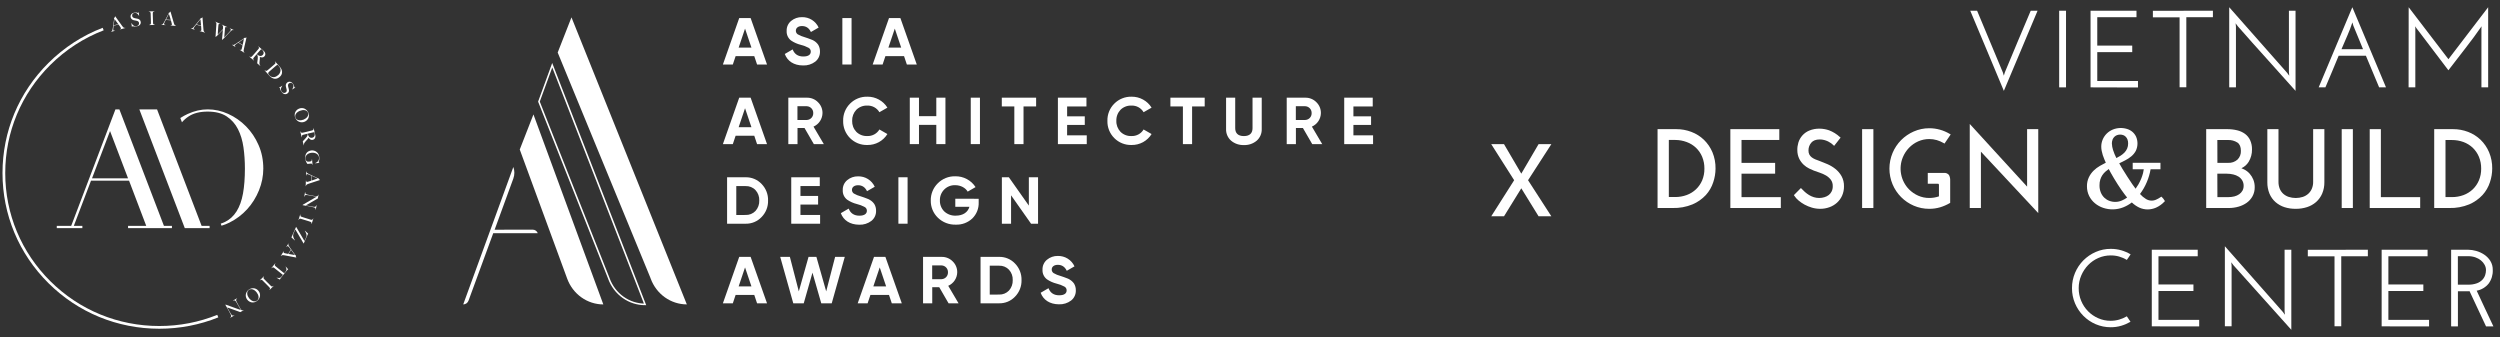 <svg width="378" height="51" viewBox="0 0 378 51" fill="none" xmlns="http://www.w3.org/2000/svg">
<rect x="0" y="0" width="378" height="51" fill="#333333" stroke="none"/>
<g clip-path="url(#clip0_505_3868)">
<path d="M32.853 47.604C30.105 48.713 27.14 49.293 24.084 49.293C17.862 49.293 12.013 46.888 7.614 42.519C3.214 38.151 0.792 32.343 0.792 26.166C0.792 19.988 3.214 14.18 7.614 9.812C9.947 7.494 12.688 5.73 15.675 4.583L15.523 4.201C12.484 5.368 9.696 7.163 7.322 9.521C2.844 13.967 0.378 19.877 0.378 26.166C0.378 32.454 2.844 38.364 7.322 42.81C11.799 47.256 17.751 49.704 24.084 49.704C27.193 49.704 30.211 49.114 33.006 47.987L32.853 47.604Z" fill="white"/>
<path d="M18.131 4.462L18.123 4.434C18.129 4.433 18.142 4.427 18.163 4.418C18.183 4.408 18.204 4.396 18.225 4.381C18.246 4.365 18.262 4.347 18.276 4.325C18.289 4.304 18.292 4.28 18.285 4.254C18.281 4.238 18.268 4.212 18.248 4.176C18.227 4.141 18.2 4.099 18.167 4.049C18.134 4 18.096 3.944 18.054 3.885C18.012 3.825 17.967 3.763 17.92 3.698L17.177 3.895C17.168 3.973 17.16 4.047 17.151 4.118C17.141 4.189 17.133 4.26 17.125 4.331C17.112 4.441 17.112 4.517 17.123 4.557C17.129 4.581 17.142 4.599 17.161 4.611C17.18 4.622 17.202 4.63 17.228 4.634C17.254 4.638 17.281 4.639 17.31 4.636C17.338 4.634 17.364 4.631 17.389 4.628L17.397 4.656L16.802 4.814L16.794 4.783C16.84 4.765 16.878 4.741 16.907 4.711C16.936 4.682 16.953 4.663 16.956 4.654C16.965 4.637 16.979 4.601 16.995 4.545C17.012 4.49 17.029 4.408 17.047 4.303C17.063 4.205 17.08 4.095 17.098 3.971C17.116 3.848 17.135 3.72 17.155 3.589C17.174 3.459 17.193 3.326 17.21 3.194C17.228 3.061 17.246 2.937 17.262 2.822L17.218 2.769C17.248 2.745 17.273 2.719 17.294 2.692C17.316 2.664 17.334 2.636 17.348 2.609C17.363 2.582 17.374 2.556 17.382 2.532C17.39 2.509 17.397 2.489 17.401 2.474L17.424 2.468C17.523 2.605 17.617 2.737 17.706 2.86C17.795 2.984 17.881 3.103 17.962 3.217C18.044 3.332 18.123 3.443 18.2 3.55C18.277 3.657 18.353 3.764 18.43 3.867C18.466 3.919 18.498 3.962 18.525 3.995C18.553 4.027 18.585 4.065 18.62 4.108C18.626 4.114 18.637 4.125 18.655 4.139C18.673 4.155 18.695 4.169 18.722 4.183C18.749 4.196 18.78 4.206 18.815 4.212C18.851 4.218 18.891 4.217 18.933 4.207L18.942 4.24L18.128 4.457L18.131 4.462ZM17.313 2.881C17.308 2.907 17.302 2.949 17.294 3.007C17.287 3.064 17.277 3.134 17.265 3.216C17.254 3.298 17.241 3.392 17.228 3.495C17.216 3.598 17.201 3.71 17.186 3.831L17.881 3.647C17.827 3.572 17.772 3.498 17.717 3.423C17.662 3.348 17.609 3.277 17.558 3.208C17.506 3.139 17.46 3.077 17.417 3.02C17.375 2.964 17.34 2.916 17.313 2.881Z" fill="white"/>
<path d="M21.256 3.572C21.229 3.649 21.185 3.717 21.127 3.777C21.067 3.837 20.994 3.886 20.906 3.923C20.818 3.96 20.72 3.985 20.61 4.001C20.517 4.013 20.436 4.019 20.367 4.016C20.299 4.014 20.242 4.008 20.196 3.998C20.149 3.987 20.115 3.977 20.091 3.967C20.068 3.957 20.053 3.952 20.047 3.953C20.041 3.953 20.03 3.966 20.015 3.992C19.999 4.017 19.985 4.041 19.972 4.063L19.947 4.067L19.86 3.503L19.889 3.499C19.913 3.548 19.941 3.594 19.976 3.638C20.01 3.683 20.045 3.725 20.082 3.763C20.119 3.801 20.157 3.833 20.198 3.861C20.237 3.889 20.274 3.908 20.309 3.921C20.345 3.933 20.389 3.944 20.445 3.955C20.501 3.964 20.554 3.966 20.603 3.959C20.744 3.939 20.854 3.886 20.931 3.796C21.009 3.708 21.038 3.598 21.02 3.468C21.013 3.415 20.997 3.369 20.974 3.332C20.952 3.295 20.924 3.264 20.89 3.238C20.855 3.212 20.817 3.193 20.775 3.177C20.731 3.162 20.686 3.149 20.638 3.138C20.59 3.127 20.548 3.119 20.512 3.112C20.476 3.105 20.443 3.098 20.412 3.092C20.381 3.086 20.349 3.08 20.316 3.074C20.283 3.067 20.243 3.059 20.197 3.048C20.145 3.036 20.093 3.016 20.043 2.989C19.992 2.963 19.947 2.929 19.906 2.89C19.866 2.85 19.832 2.805 19.803 2.753C19.774 2.702 19.756 2.646 19.748 2.586C19.734 2.483 19.741 2.393 19.768 2.314C19.795 2.235 19.837 2.166 19.894 2.108C19.951 2.051 20.019 2.004 20.099 1.969C20.178 1.934 20.264 1.91 20.355 1.898C20.441 1.887 20.515 1.884 20.578 1.889C20.642 1.895 20.693 1.903 20.735 1.915C20.776 1.928 20.808 1.939 20.83 1.95C20.851 1.962 20.864 1.968 20.866 1.967C20.871 1.967 20.882 1.953 20.897 1.928C20.911 1.902 20.926 1.877 20.937 1.853L20.968 1.849L21.041 2.374L21.01 2.378C20.979 2.319 20.94 2.261 20.895 2.205C20.85 2.148 20.801 2.099 20.746 2.057C20.691 2.015 20.632 1.983 20.567 1.962C20.502 1.94 20.432 1.934 20.357 1.944C20.298 1.952 20.243 1.969 20.194 1.992C20.143 2.017 20.102 2.049 20.067 2.088C20.032 2.127 20.008 2.174 19.992 2.227C19.977 2.28 19.974 2.338 19.983 2.403C19.996 2.504 20.039 2.58 20.108 2.632C20.177 2.684 20.263 2.722 20.365 2.745C20.406 2.755 20.443 2.764 20.478 2.771C20.513 2.778 20.547 2.784 20.581 2.79C20.616 2.796 20.65 2.803 20.685 2.81C20.72 2.817 20.756 2.824 20.794 2.832C20.93 2.862 21.041 2.917 21.124 2.998C21.208 3.078 21.26 3.186 21.279 3.32C21.291 3.411 21.284 3.495 21.257 3.572H21.256Z" fill="white"/>
<path d="M22.55 3.795V3.767C22.597 3.757 22.641 3.744 22.683 3.726C22.723 3.707 22.758 3.681 22.786 3.648C22.795 3.636 22.802 3.62 22.806 3.598C22.81 3.577 22.813 3.552 22.815 3.523C22.817 3.495 22.818 3.465 22.818 3.433C22.818 3.401 22.818 3.37 22.816 3.34C22.816 3.313 22.815 3.277 22.814 3.231C22.814 3.185 22.813 3.134 22.812 3.08C22.812 3.025 22.81 2.969 22.808 2.912C22.806 2.853 22.804 2.797 22.803 2.746L22.785 2.187L22.782 2.085C22.781 2.051 22.779 2.018 22.775 1.989C22.771 1.96 22.765 1.933 22.759 1.909C22.753 1.886 22.744 1.867 22.731 1.854C22.703 1.822 22.669 1.799 22.629 1.787C22.589 1.775 22.544 1.765 22.494 1.761V1.732L23.356 1.704V1.733C23.317 1.74 23.273 1.751 23.228 1.769C23.182 1.785 23.147 1.817 23.124 1.864C23.108 1.897 23.101 1.938 23.101 1.988C23.101 2.038 23.101 2.085 23.101 2.129C23.102 2.177 23.102 2.224 23.104 2.271C23.104 2.318 23.105 2.365 23.107 2.412C23.109 2.461 23.11 2.51 23.112 2.561C23.114 2.611 23.115 2.665 23.117 2.724L23.138 3.372C23.14 3.428 23.142 3.481 23.146 3.533C23.149 3.584 23.159 3.62 23.176 3.64C23.2 3.672 23.237 3.696 23.288 3.711C23.338 3.727 23.384 3.736 23.424 3.739V3.768L22.55 3.795Z" fill="white"/>
<path d="M25.779 3.859L25.781 3.83C25.787 3.83 25.8 3.83 25.823 3.828C25.846 3.826 25.869 3.821 25.893 3.814C25.918 3.807 25.94 3.794 25.96 3.779C25.979 3.764 25.99 3.742 25.992 3.715C25.993 3.698 25.99 3.67 25.982 3.63C25.975 3.59 25.964 3.542 25.949 3.483C25.935 3.425 25.917 3.361 25.898 3.291C25.878 3.22 25.857 3.148 25.834 3.071L25.067 3.011C25.033 3.081 24.999 3.149 24.967 3.212C24.935 3.276 24.903 3.34 24.871 3.404C24.822 3.504 24.796 3.575 24.793 3.617C24.791 3.641 24.797 3.663 24.812 3.68C24.826 3.698 24.845 3.712 24.868 3.725C24.89 3.737 24.916 3.746 24.943 3.753C24.97 3.761 24.997 3.767 25.022 3.773L25.02 3.802L24.407 3.753L24.409 3.722C24.459 3.72 24.503 3.71 24.54 3.692C24.577 3.673 24.599 3.661 24.605 3.654C24.619 3.641 24.644 3.612 24.678 3.564C24.713 3.517 24.756 3.446 24.808 3.353C24.855 3.267 24.908 3.168 24.967 3.057C25.026 2.946 25.087 2.833 25.149 2.716C25.211 2.599 25.273 2.481 25.335 2.363C25.396 2.244 25.455 2.133 25.509 2.03L25.485 1.966C25.521 1.953 25.553 1.938 25.583 1.919C25.613 1.9 25.639 1.879 25.662 1.859C25.685 1.838 25.704 1.817 25.721 1.797C25.737 1.778 25.749 1.761 25.758 1.748L25.781 1.75C25.827 1.913 25.873 2.067 25.915 2.213C25.958 2.359 25.998 2.5 26.037 2.635C26.076 2.771 26.113 2.901 26.15 3.027C26.187 3.154 26.222 3.279 26.259 3.402C26.276 3.463 26.292 3.513 26.307 3.554C26.323 3.594 26.339 3.64 26.359 3.692C26.362 3.7 26.369 3.713 26.381 3.734C26.394 3.754 26.41 3.775 26.43 3.797C26.451 3.818 26.477 3.838 26.508 3.856C26.539 3.874 26.577 3.886 26.62 3.891L26.617 3.925L25.777 3.859H25.779ZM25.539 2.097C25.525 2.121 25.506 2.159 25.479 2.21C25.453 2.261 25.42 2.324 25.382 2.398C25.343 2.472 25.3 2.555 25.253 2.649C25.207 2.742 25.155 2.843 25.1 2.951L25.817 3.007C25.791 2.919 25.765 2.83 25.738 2.742C25.712 2.654 25.686 2.568 25.66 2.487C25.634 2.406 25.611 2.331 25.59 2.264C25.57 2.196 25.552 2.14 25.539 2.097Z" fill="white"/>
<path d="M30.193 4.702L30.201 4.674C30.206 4.676 30.221 4.678 30.243 4.681C30.265 4.683 30.289 4.683 30.315 4.681C30.341 4.678 30.365 4.671 30.387 4.659C30.41 4.648 30.425 4.629 30.432 4.604C30.437 4.587 30.439 4.558 30.44 4.518C30.44 4.477 30.44 4.428 30.437 4.368C30.434 4.309 30.43 4.243 30.425 4.169C30.419 4.096 30.413 4.02 30.406 3.94L29.668 3.731C29.62 3.792 29.574 3.852 29.53 3.907C29.486 3.964 29.441 4.02 29.397 4.077C29.33 4.165 29.29 4.23 29.278 4.27C29.271 4.294 29.273 4.316 29.283 4.336C29.294 4.355 29.309 4.374 29.329 4.39C29.349 4.406 29.372 4.421 29.397 4.433C29.423 4.445 29.447 4.457 29.469 4.467L29.461 4.495L28.869 4.326L28.878 4.296C28.927 4.304 28.972 4.303 29.012 4.292C29.052 4.282 29.076 4.274 29.084 4.268C29.1 4.259 29.13 4.234 29.174 4.195C29.217 4.156 29.274 4.095 29.343 4.013C29.407 3.938 29.479 3.852 29.558 3.755C29.638 3.659 29.721 3.559 29.804 3.457C29.889 3.354 29.973 3.251 30.058 3.147C30.142 3.042 30.221 2.945 30.294 2.855L30.284 2.786C30.321 2.781 30.357 2.772 30.39 2.759C30.423 2.747 30.452 2.733 30.479 2.716C30.505 2.7 30.528 2.683 30.548 2.667C30.567 2.651 30.583 2.637 30.594 2.626L30.616 2.632C30.63 2.801 30.642 2.962 30.655 3.113C30.668 3.265 30.679 3.41 30.689 3.55C30.7 3.691 30.711 3.826 30.721 3.957C30.731 4.088 30.741 4.218 30.753 4.346C30.757 4.409 30.762 4.461 30.768 4.504C30.775 4.547 30.782 4.595 30.791 4.649C30.792 4.657 30.797 4.672 30.804 4.695C30.811 4.717 30.824 4.741 30.839 4.766C30.855 4.792 30.877 4.816 30.904 4.84C30.93 4.863 30.965 4.882 31.007 4.896L30.998 4.929L30.187 4.699L30.193 4.702ZM30.31 2.928C30.292 2.948 30.264 2.981 30.228 3.027C30.192 3.073 30.148 3.128 30.095 3.193C30.042 3.257 29.983 3.33 29.919 3.413C29.854 3.495 29.785 3.584 29.708 3.679L30.4 3.876C30.393 3.784 30.384 3.692 30.375 3.6C30.367 3.508 30.358 3.42 30.349 3.336C30.341 3.25 30.333 3.173 30.326 3.102C30.32 3.032 30.314 2.974 30.309 2.929L30.31 2.928Z" fill="white"/>
<path d="M35.184 4.541C35.145 4.546 35.121 4.551 35.113 4.555C35.106 4.558 35.093 4.563 35.078 4.571C35.061 4.578 35.042 4.589 35.018 4.605C34.994 4.62 34.966 4.64 34.935 4.668C34.904 4.695 34.868 4.73 34.827 4.772C34.76 4.845 34.684 4.924 34.599 5.011C34.514 5.098 34.429 5.188 34.341 5.28C34.253 5.373 34.164 5.465 34.075 5.558C33.986 5.652 33.901 5.74 33.823 5.824L33.597 6.025L33.571 6.012C33.582 5.865 33.592 5.726 33.604 5.592C33.616 5.459 33.627 5.33 33.639 5.207C33.65 5.084 33.66 4.965 33.672 4.849C33.683 4.733 33.692 4.618 33.7 4.504C33.634 4.572 33.566 4.641 33.495 4.715C33.422 4.789 33.35 4.864 33.278 4.94C33.204 5.016 33.132 5.091 33.06 5.165C32.988 5.239 32.919 5.31 32.852 5.378L32.619 5.581L32.588 5.567C32.598 5.401 32.609 5.244 32.619 5.095C32.629 4.946 32.639 4.804 32.648 4.666C32.657 4.529 32.666 4.395 32.675 4.266C32.683 4.136 32.692 4.007 32.701 3.879C32.704 3.84 32.706 3.807 32.708 3.778C32.709 3.749 32.711 3.722 32.713 3.698C32.715 3.673 32.715 3.65 32.716 3.627C32.716 3.604 32.716 3.58 32.715 3.554C32.715 3.542 32.713 3.525 32.711 3.505C32.709 3.484 32.702 3.464 32.691 3.441C32.681 3.419 32.666 3.396 32.646 3.373C32.626 3.351 32.598 3.33 32.56 3.311L32.574 3.282L33.314 3.618L33.301 3.643C33.293 3.639 33.277 3.634 33.254 3.628C33.231 3.622 33.206 3.618 33.179 3.617C33.153 3.615 33.127 3.619 33.102 3.629C33.077 3.639 33.059 3.659 33.045 3.689C33.038 3.704 33.031 3.744 33.023 3.81C33.016 3.874 33.008 3.955 33.001 4.049C32.993 4.143 32.985 4.246 32.978 4.358C32.969 4.47 32.962 4.581 32.955 4.69C32.948 4.799 32.942 4.901 32.936 4.997C32.931 5.092 32.925 5.17 32.921 5.231C32.932 5.22 32.962 5.189 33.01 5.141C33.057 5.092 33.117 5.031 33.19 4.957C33.261 4.883 33.342 4.8 33.432 4.707C33.522 4.615 33.613 4.516 33.706 4.414C33.712 4.332 33.716 4.261 33.719 4.198C33.722 4.135 33.723 4.074 33.722 4.012C33.722 3.995 33.719 3.976 33.715 3.956C33.711 3.935 33.702 3.912 33.689 3.889C33.676 3.865 33.656 3.842 33.631 3.818C33.605 3.795 33.572 3.773 33.531 3.752L33.544 3.724L34.367 4.096L34.354 4.122C34.343 4.119 34.323 4.113 34.294 4.104C34.265 4.095 34.235 4.09 34.203 4.087C34.171 4.084 34.141 4.087 34.111 4.094C34.081 4.101 34.06 4.119 34.048 4.144C34.043 4.155 34.037 4.195 34.028 4.264C34.02 4.332 34.011 4.417 34.002 4.516C33.991 4.616 33.982 4.725 33.973 4.842C33.963 4.959 33.954 5.072 33.944 5.181C33.934 5.288 33.926 5.386 33.919 5.472C33.912 5.558 33.907 5.621 33.904 5.659C33.916 5.649 33.936 5.628 33.967 5.594C33.998 5.56 34.037 5.52 34.083 5.473C34.13 5.426 34.18 5.373 34.236 5.314C34.292 5.255 34.348 5.195 34.405 5.133C34.462 5.072 34.519 5.01 34.575 4.948C34.632 4.887 34.685 4.829 34.733 4.776C34.794 4.707 34.835 4.655 34.855 4.62C34.875 4.585 34.889 4.559 34.897 4.542C34.909 4.516 34.91 4.491 34.903 4.467C34.895 4.443 34.883 4.421 34.865 4.399C34.847 4.378 34.827 4.358 34.804 4.34C34.78 4.321 34.758 4.307 34.739 4.295L34.751 4.27L35.329 4.532L35.317 4.557C35.27 4.543 35.228 4.538 35.189 4.543L35.184 4.541Z" fill="white"/>
<path d="M36.243 7.531L36.259 7.507C36.259 7.507 36.276 7.517 36.297 7.525C36.318 7.534 36.341 7.54 36.366 7.545C36.392 7.551 36.417 7.551 36.442 7.545C36.467 7.541 36.486 7.528 36.501 7.505C36.51 7.491 36.522 7.464 36.534 7.426C36.546 7.387 36.56 7.34 36.575 7.282C36.59 7.224 36.606 7.159 36.623 7.088C36.639 7.018 36.657 6.943 36.673 6.865L36.03 6.448C35.966 6.493 35.905 6.536 35.846 6.576C35.787 6.617 35.728 6.658 35.669 6.699C35.578 6.764 35.522 6.814 35.499 6.849C35.485 6.87 35.48 6.891 35.484 6.913C35.489 6.934 35.498 6.957 35.512 6.979C35.527 7 35.544 7.021 35.565 7.04C35.586 7.06 35.605 7.077 35.625 7.094L35.609 7.117L35.094 6.784L35.112 6.757C35.158 6.779 35.2 6.791 35.241 6.793C35.283 6.795 35.307 6.793 35.317 6.791C35.336 6.787 35.372 6.772 35.424 6.748C35.477 6.723 35.55 6.681 35.641 6.623C35.723 6.57 35.817 6.508 35.923 6.44C36.028 6.371 36.136 6.3 36.246 6.227C36.357 6.154 36.469 6.08 36.581 6.005C36.692 5.93 36.797 5.86 36.894 5.796L36.904 5.727C36.941 5.733 36.977 5.735 37.013 5.732C37.048 5.73 37.08 5.725 37.111 5.717C37.141 5.708 37.168 5.7 37.192 5.69C37.215 5.68 37.234 5.671 37.247 5.664L37.267 5.677C37.23 5.842 37.195 5.999 37.162 6.147C37.129 6.296 37.096 6.439 37.064 6.575C37.033 6.713 37.002 6.845 36.973 6.973C36.944 7.102 36.916 7.229 36.889 7.355C36.874 7.417 36.863 7.468 36.857 7.512C36.85 7.555 36.843 7.603 36.835 7.657C36.835 7.666 36.834 7.682 36.835 7.705C36.836 7.727 36.84 7.754 36.847 7.783C36.855 7.811 36.868 7.841 36.887 7.872C36.905 7.903 36.933 7.93 36.969 7.956L36.951 7.985L36.244 7.528L36.243 7.531ZM36.881 5.87C36.858 5.884 36.822 5.908 36.774 5.941C36.725 5.973 36.667 6.013 36.598 6.06C36.529 6.106 36.451 6.159 36.364 6.219C36.279 6.278 36.184 6.343 36.084 6.412L36.687 6.802C36.707 6.712 36.726 6.622 36.746 6.532C36.764 6.442 36.783 6.354 36.8 6.271C36.816 6.188 36.833 6.111 36.847 6.041C36.862 5.971 36.873 5.915 36.881 5.87Z" fill="white"/>
<path d="M38.902 9.588C38.9 9.563 38.899 9.546 38.899 9.534C38.899 9.523 38.899 9.51 38.899 9.494C38.899 9.479 38.901 9.459 38.904 9.433C38.907 9.407 38.912 9.367 38.917 9.314C38.925 9.249 38.932 9.191 38.939 9.141C38.946 9.091 38.953 9.039 38.959 8.989C38.965 8.939 38.969 8.886 38.971 8.832C38.974 8.778 38.975 8.715 38.975 8.645C38.975 8.587 38.97 8.528 38.961 8.471C38.952 8.412 38.931 8.364 38.9 8.324C38.877 8.294 38.858 8.273 38.844 8.261C38.831 8.25 38.815 8.234 38.795 8.216C38.714 8.31 38.642 8.391 38.582 8.461C38.522 8.531 38.472 8.59 38.431 8.639C38.392 8.686 38.359 8.727 38.332 8.762C38.304 8.797 38.289 8.831 38.285 8.865C38.281 8.894 38.286 8.933 38.302 8.981C38.319 9.029 38.356 9.08 38.413 9.134L38.394 9.155L37.694 8.557L37.713 8.535C37.754 8.561 37.797 8.581 37.84 8.599C37.883 8.616 37.925 8.621 37.964 8.614C37.978 8.612 37.996 8.604 38.016 8.59C38.035 8.575 38.055 8.559 38.077 8.539C38.097 8.52 38.12 8.498 38.143 8.475C38.166 8.451 38.187 8.428 38.207 8.405C38.225 8.384 38.248 8.358 38.279 8.324C38.31 8.29 38.343 8.252 38.381 8.212C38.417 8.171 38.454 8.129 38.492 8.085C38.532 8.04 38.568 7.998 38.602 7.959L38.969 7.535C38.992 7.509 39.015 7.483 39.037 7.455C39.06 7.427 39.081 7.401 39.099 7.375C39.118 7.349 39.134 7.325 39.145 7.3C39.156 7.276 39.163 7.256 39.16 7.239C39.158 7.197 39.148 7.161 39.127 7.13C39.107 7.099 39.08 7.063 39.046 7.024L39.064 7.002C39.076 7.012 39.106 7.038 39.154 7.079C39.204 7.121 39.261 7.17 39.324 7.222C39.387 7.275 39.45 7.328 39.513 7.382C39.576 7.436 39.627 7.48 39.666 7.514C39.764 7.597 39.848 7.675 39.919 7.745C39.99 7.815 40.042 7.894 40.077 7.981C40.112 8.069 40.124 8.158 40.114 8.25C40.103 8.341 40.061 8.429 39.986 8.517C39.939 8.57 39.887 8.61 39.831 8.636C39.774 8.662 39.715 8.677 39.654 8.681C39.593 8.685 39.53 8.681 39.467 8.667C39.402 8.652 39.339 8.633 39.277 8.607L39.272 8.613C39.286 8.647 39.294 8.687 39.295 8.731C39.297 8.775 39.295 8.823 39.291 8.872C39.28 8.959 39.27 9.054 39.26 9.155C39.249 9.257 39.24 9.347 39.232 9.426C39.22 9.548 39.226 9.648 39.246 9.726C39.267 9.804 39.307 9.878 39.367 9.947L39.349 9.969L38.9 9.585L38.902 9.588ZM39.859 8.049C39.872 7.961 39.857 7.871 39.817 7.777C39.795 7.731 39.77 7.688 39.736 7.648C39.704 7.608 39.667 7.569 39.625 7.533C39.594 7.506 39.569 7.487 39.548 7.471C39.528 7.457 39.512 7.446 39.501 7.439C39.491 7.446 39.483 7.452 39.477 7.458C39.47 7.463 39.461 7.47 39.452 7.481C39.443 7.491 39.429 7.503 39.413 7.521C39.396 7.538 39.372 7.563 39.342 7.595C39.297 7.644 39.246 7.7 39.19 7.763C39.135 7.826 39.081 7.887 39.029 7.947C38.977 8.006 38.932 8.059 38.894 8.103C38.855 8.146 38.832 8.174 38.822 8.185C38.882 8.236 38.94 8.282 38.996 8.321C39.052 8.36 39.111 8.392 39.173 8.417C39.232 8.443 39.289 8.457 39.344 8.461C39.399 8.465 39.451 8.461 39.5 8.448C39.548 8.435 39.593 8.415 39.634 8.387C39.675 8.36 39.714 8.327 39.748 8.288C39.811 8.215 39.848 8.135 39.861 8.047L39.859 8.049Z" fill="white"/>
<path d="M41.973 11.83C41.868 11.875 41.765 11.902 41.667 11.909C41.568 11.916 41.474 11.907 41.383 11.882C41.292 11.856 41.206 11.821 41.124 11.775C41.042 11.729 40.966 11.674 40.895 11.611C40.823 11.549 40.758 11.484 40.7 11.418L40.007 10.629L40.029 10.61C40.065 10.642 40.106 10.67 40.149 10.691C40.194 10.712 40.233 10.722 40.269 10.722C40.282 10.722 40.3 10.718 40.321 10.707C40.341 10.696 40.364 10.681 40.388 10.666C40.412 10.649 40.438 10.632 40.463 10.612C40.489 10.593 40.514 10.572 40.537 10.553C40.557 10.535 40.585 10.512 40.62 10.482C40.656 10.452 40.695 10.42 40.736 10.386C40.779 10.351 40.821 10.314 40.865 10.277C40.909 10.238 40.951 10.202 40.991 10.168L41.416 9.8C41.442 9.778 41.468 9.755 41.494 9.732C41.52 9.71 41.544 9.687 41.565 9.666C41.585 9.644 41.603 9.624 41.617 9.603C41.632 9.584 41.64 9.564 41.643 9.547C41.651 9.502 41.645 9.46 41.63 9.421C41.613 9.382 41.59 9.342 41.563 9.301L41.584 9.283C41.637 9.343 41.715 9.431 41.815 9.544C41.915 9.656 42.036 9.794 42.178 9.955C42.218 10.002 42.258 10.048 42.299 10.094C42.34 10.141 42.38 10.191 42.418 10.242C42.455 10.293 42.489 10.347 42.521 10.403C42.553 10.459 42.579 10.519 42.599 10.583C42.626 10.666 42.642 10.752 42.648 10.84C42.654 10.929 42.647 11.017 42.626 11.105C42.605 11.194 42.568 11.281 42.515 11.368C42.462 11.455 42.389 11.54 42.295 11.622C42.186 11.716 42.079 11.786 41.973 11.831V11.83ZM42.269 11.106C42.326 11.011 42.366 10.913 42.391 10.811C42.416 10.708 42.422 10.606 42.411 10.504C42.401 10.401 42.369 10.306 42.316 10.22C42.297 10.186 42.274 10.15 42.247 10.112C42.22 10.074 42.185 10.03 42.141 9.98C42.125 9.962 42.108 9.944 42.09 9.924C42.071 9.905 42.053 9.886 42.033 9.869C42.013 9.852 41.996 9.835 41.98 9.82C41.964 9.804 41.95 9.793 41.939 9.786C41.861 9.84 41.76 9.92 41.634 10.027C41.508 10.134 41.358 10.261 41.186 10.411C41.093 10.491 41.008 10.565 40.932 10.632C40.856 10.698 40.795 10.751 40.749 10.794C40.728 10.812 40.707 10.832 40.685 10.855C40.663 10.877 40.641 10.9 40.622 10.922C40.602 10.945 40.585 10.967 40.573 10.989C40.561 11.012 40.553 11.03 40.552 11.047C40.548 11.101 40.562 11.154 40.593 11.204C40.624 11.255 40.656 11.299 40.69 11.338C40.722 11.374 40.756 11.41 40.793 11.445C40.831 11.48 40.869 11.51 40.908 11.534C41.09 11.652 41.279 11.692 41.477 11.657C41.674 11.622 41.869 11.521 42.058 11.357C42.142 11.284 42.213 11.2 42.27 11.105L42.269 11.106Z" fill="white"/>
<path d="M43.207 14.236C43.125 14.245 43.044 14.236 42.964 14.209C42.883 14.182 42.808 14.137 42.736 14.075C42.665 14.012 42.599 13.935 42.538 13.844C42.486 13.766 42.446 13.695 42.419 13.633C42.391 13.57 42.372 13.517 42.362 13.472C42.352 13.427 42.345 13.391 42.344 13.365C42.344 13.339 42.341 13.324 42.338 13.319C42.335 13.314 42.319 13.31 42.288 13.307C42.258 13.304 42.231 13.302 42.205 13.299L42.19 13.278L42.665 12.957L42.68 12.98C42.646 13.023 42.616 13.068 42.59 13.118C42.565 13.167 42.542 13.216 42.523 13.267C42.505 13.317 42.491 13.365 42.484 13.412C42.476 13.46 42.475 13.502 42.478 13.539C42.481 13.576 42.491 13.621 42.506 13.675C42.521 13.73 42.542 13.777 42.57 13.819C42.648 13.937 42.745 14.011 42.858 14.042C42.972 14.073 43.085 14.052 43.195 13.979C43.24 13.949 43.275 13.917 43.299 13.881C43.322 13.845 43.339 13.806 43.347 13.765C43.356 13.723 43.358 13.68 43.354 13.635C43.349 13.59 43.341 13.544 43.33 13.496C43.318 13.447 43.309 13.406 43.299 13.371C43.288 13.336 43.281 13.304 43.273 13.273C43.266 13.242 43.257 13.211 43.248 13.178C43.239 13.145 43.23 13.107 43.22 13.061C43.209 13.009 43.205 12.954 43.207 12.898C43.21 12.841 43.22 12.786 43.239 12.733C43.257 12.679 43.284 12.629 43.318 12.581C43.352 12.534 43.395 12.492 43.447 12.459C43.533 12.402 43.618 12.368 43.702 12.359C43.786 12.35 43.865 12.358 43.943 12.383C44.02 12.409 44.092 12.45 44.158 12.507C44.224 12.563 44.283 12.629 44.334 12.706C44.381 12.778 44.417 12.844 44.438 12.902C44.46 12.961 44.474 13.012 44.482 13.054C44.489 13.096 44.492 13.13 44.491 13.155C44.491 13.179 44.491 13.193 44.491 13.194C44.494 13.199 44.511 13.202 44.54 13.205C44.569 13.207 44.597 13.209 44.626 13.209L44.643 13.236L44.197 13.528L44.18 13.502C44.22 13.448 44.256 13.389 44.288 13.324C44.32 13.259 44.344 13.194 44.358 13.127C44.372 13.06 44.375 12.992 44.367 12.925C44.359 12.857 44.334 12.792 44.292 12.73C44.259 12.68 44.221 12.638 44.178 12.603C44.134 12.568 44.087 12.545 44.036 12.531C43.985 12.518 43.933 12.516 43.878 12.525C43.823 12.534 43.768 12.557 43.713 12.593C43.629 12.649 43.577 12.719 43.559 12.803C43.542 12.888 43.545 12.981 43.568 13.082C43.576 13.122 43.584 13.159 43.593 13.194C43.603 13.228 43.611 13.261 43.62 13.294C43.63 13.327 43.639 13.361 43.647 13.395C43.657 13.429 43.665 13.465 43.674 13.503C43.706 13.637 43.703 13.759 43.667 13.869C43.631 13.979 43.555 14.072 43.44 14.146C43.363 14.196 43.284 14.226 43.203 14.235L43.207 14.236Z" fill="white"/>
<path d="M45.61 18.492C45.467 18.488 45.332 18.457 45.206 18.402C45.079 18.346 44.968 18.267 44.87 18.165C44.772 18.062 44.696 17.943 44.64 17.806C44.585 17.672 44.557 17.534 44.556 17.395C44.554 17.255 44.579 17.122 44.629 16.998C44.678 16.874 44.754 16.76 44.853 16.659C44.952 16.559 45.074 16.48 45.219 16.422C45.372 16.36 45.522 16.333 45.667 16.339C45.812 16.345 45.945 16.378 46.068 16.436C46.191 16.496 46.3 16.579 46.396 16.686C46.492 16.793 46.568 16.915 46.624 17.054C46.685 17.205 46.713 17.35 46.708 17.491C46.703 17.632 46.672 17.762 46.616 17.882C46.559 18.001 46.482 18.107 46.381 18.198C46.281 18.29 46.167 18.362 46.039 18.413C45.896 18.471 45.754 18.496 45.61 18.492ZM46.215 17.912C46.314 17.84 46.398 17.758 46.465 17.667C46.532 17.575 46.578 17.476 46.6 17.37C46.623 17.264 46.611 17.154 46.565 17.041C46.519 16.926 46.45 16.838 46.36 16.775C46.269 16.714 46.168 16.674 46.057 16.655C45.945 16.637 45.828 16.638 45.704 16.657C45.58 16.677 45.46 16.71 45.344 16.756C45.223 16.804 45.111 16.866 45.01 16.939C44.909 17.012 44.827 17.094 44.764 17.184C44.701 17.274 44.661 17.372 44.643 17.477C44.625 17.581 44.639 17.69 44.684 17.802C44.73 17.914 44.797 17.999 44.888 18.059C44.979 18.118 45.08 18.157 45.193 18.177C45.306 18.195 45.424 18.197 45.548 18.179C45.672 18.162 45.79 18.131 45.903 18.086C46.011 18.042 46.115 17.984 46.216 17.913L46.215 17.912Z" fill="white"/>
<path d="M45.775 21.396C45.788 21.375 45.798 21.36 45.804 21.351C45.81 21.341 45.819 21.33 45.828 21.319C45.837 21.306 45.851 21.291 45.868 21.272C45.886 21.252 45.913 21.222 45.949 21.182C45.992 21.134 46.032 21.092 46.068 21.055C46.103 21.018 46.138 20.98 46.172 20.942C46.206 20.904 46.241 20.864 46.275 20.821C46.309 20.778 46.346 20.728 46.388 20.671C46.422 20.624 46.452 20.573 46.478 20.52C46.505 20.468 46.517 20.415 46.515 20.365C46.514 20.328 46.511 20.3 46.506 20.282C46.502 20.265 46.498 20.244 46.493 20.217C46.371 20.247 46.266 20.273 46.176 20.294C46.087 20.316 46.011 20.335 45.95 20.353C45.891 20.369 45.839 20.383 45.797 20.396C45.755 20.408 45.721 20.427 45.698 20.452C45.677 20.473 45.66 20.508 45.645 20.557C45.631 20.606 45.631 20.669 45.645 20.746L45.617 20.753L45.397 19.862L45.425 19.855C45.443 19.899 45.466 19.941 45.492 19.98C45.518 20.019 45.548 20.047 45.584 20.064C45.597 20.07 45.616 20.074 45.64 20.074C45.664 20.074 45.69 20.072 45.718 20.068C45.747 20.064 45.777 20.059 45.809 20.053C45.842 20.047 45.873 20.041 45.903 20.033C45.928 20.027 45.965 20.019 46.009 20.009C46.054 19.998 46.103 19.987 46.157 19.976C46.211 19.963 46.266 19.951 46.321 19.937C46.379 19.922 46.433 19.909 46.484 19.897L47.031 19.763C47.065 19.755 47.098 19.746 47.133 19.736C47.168 19.727 47.199 19.717 47.23 19.707C47.26 19.697 47.287 19.685 47.311 19.672C47.335 19.66 47.35 19.646 47.359 19.632C47.382 19.597 47.395 19.561 47.397 19.524C47.399 19.487 47.397 19.443 47.393 19.39L47.42 19.383C47.425 19.398 47.434 19.437 47.448 19.497C47.464 19.56 47.483 19.632 47.503 19.711C47.524 19.79 47.545 19.87 47.564 19.95C47.584 20.03 47.6 20.095 47.613 20.145C47.644 20.269 47.667 20.381 47.683 20.479C47.7 20.578 47.696 20.672 47.673 20.762C47.65 20.855 47.608 20.935 47.547 21.003C47.486 21.07 47.399 21.119 47.286 21.145C47.217 21.162 47.152 21.165 47.091 21.154C47.03 21.142 46.973 21.121 46.92 21.089C46.867 21.057 46.82 21.017 46.776 20.969C46.733 20.92 46.693 20.868 46.657 20.812L46.649 20.814C46.64 20.85 46.623 20.886 46.598 20.924C46.574 20.962 46.546 20.998 46.514 21.035C46.455 21.101 46.391 21.172 46.322 21.249C46.254 21.326 46.193 21.394 46.141 21.454C46.061 21.547 46.007 21.631 45.978 21.707C45.949 21.783 45.939 21.866 45.948 21.956L45.92 21.964L45.778 21.393L45.775 21.396ZM47.455 20.695C47.516 20.631 47.557 20.549 47.579 20.449C47.588 20.4 47.591 20.349 47.589 20.297C47.586 20.246 47.578 20.193 47.565 20.139C47.556 20.1 47.547 20.068 47.539 20.045C47.531 20.021 47.525 20.003 47.52 19.99C47.508 19.99 47.498 19.991 47.489 19.992C47.479 19.992 47.469 19.993 47.456 19.996C47.442 19.998 47.424 20.003 47.4 20.007C47.376 20.012 47.343 20.018 47.3 20.027C47.233 20.041 47.16 20.058 47.077 20.077C46.995 20.097 46.915 20.115 46.838 20.134C46.762 20.152 46.695 20.169 46.637 20.183C46.581 20.197 46.545 20.206 46.53 20.209C46.549 20.285 46.569 20.356 46.592 20.419C46.615 20.484 46.644 20.544 46.68 20.6C46.713 20.654 46.752 20.7 46.794 20.735C46.836 20.77 46.881 20.795 46.927 20.813C46.974 20.83 47.022 20.839 47.072 20.84C47.122 20.842 47.172 20.836 47.223 20.824C47.316 20.801 47.394 20.757 47.456 20.694L47.455 20.695Z" fill="white"/>
<path d="M47.199 24.825C47.183 24.788 47.161 24.763 47.132 24.748C47.109 24.737 47.076 24.733 47.032 24.735C46.987 24.737 46.944 24.741 46.899 24.745L46.48 24.786C46.467 24.774 46.444 24.743 46.412 24.694C46.38 24.645 46.347 24.583 46.311 24.511C46.275 24.439 46.244 24.358 46.216 24.269C46.188 24.18 46.169 24.089 46.16 23.998C46.142 23.817 46.15 23.653 46.182 23.506C46.215 23.359 46.272 23.232 46.352 23.125C46.433 23.018 46.537 22.932 46.664 22.867C46.79 22.803 46.934 22.762 47.097 22.745C47.144 22.74 47.2 22.74 47.263 22.743C47.326 22.746 47.394 22.756 47.465 22.774C47.536 22.791 47.61 22.817 47.684 22.853C47.76 22.889 47.832 22.936 47.901 22.995C48.001 23.077 48.084 23.183 48.152 23.31C48.22 23.437 48.262 23.596 48.282 23.787C48.293 23.901 48.293 24.003 48.282 24.092C48.27 24.182 48.256 24.258 48.237 24.32C48.22 24.383 48.202 24.431 48.185 24.465C48.168 24.499 48.16 24.518 48.16 24.523C48.16 24.527 48.172 24.536 48.197 24.55C48.222 24.566 48.252 24.583 48.287 24.605L48.29 24.63L47.663 24.692L47.66 24.658C47.744 24.628 47.823 24.589 47.895 24.54C47.968 24.491 48.026 24.439 48.072 24.387C48.131 24.319 48.176 24.237 48.206 24.137C48.236 24.038 48.247 23.93 48.235 23.812C48.223 23.687 48.184 23.576 48.116 23.48C48.05 23.385 47.965 23.307 47.864 23.245C47.763 23.184 47.648 23.14 47.521 23.115C47.394 23.089 47.261 23.083 47.126 23.096C46.976 23.111 46.841 23.142 46.721 23.191C46.602 23.239 46.501 23.302 46.419 23.379C46.338 23.456 46.278 23.546 46.239 23.65C46.199 23.753 46.187 23.869 46.199 23.997C46.209 24.088 46.232 24.171 46.272 24.247C46.311 24.323 46.369 24.381 46.444 24.419C46.47 24.431 46.516 24.438 46.58 24.44C46.644 24.441 46.709 24.439 46.776 24.432C46.843 24.425 46.904 24.417 46.956 24.404C47.009 24.392 47.051 24.369 47.082 24.333C47.128 24.284 47.15 24.204 47.148 24.092L47.178 24.089L47.26 24.925L47.231 24.928C47.224 24.896 47.213 24.861 47.196 24.825H47.199Z" fill="white"/>
<path d="M46.252 27.299H46.281C46.281 27.306 46.282 27.319 46.285 27.342C46.288 27.364 46.294 27.387 46.303 27.412C46.311 27.436 46.324 27.458 46.341 27.477C46.358 27.495 46.379 27.505 46.406 27.506C46.424 27.506 46.452 27.503 46.492 27.494C46.531 27.485 46.581 27.472 46.638 27.455C46.696 27.438 46.759 27.418 46.829 27.396C46.899 27.374 46.973 27.35 47.048 27.325L47.077 26.563C47.005 26.531 46.937 26.501 46.871 26.471C46.806 26.442 46.74 26.413 46.674 26.383C46.572 26.339 46.499 26.316 46.457 26.314C46.432 26.314 46.411 26.32 46.394 26.335C46.377 26.349 46.363 26.369 46.351 26.392C46.34 26.416 46.331 26.442 46.325 26.469C46.319 26.497 46.314 26.523 46.309 26.547H46.28L46.304 25.935H46.336C46.34 25.987 46.351 26.03 46.371 26.066C46.391 26.102 46.404 26.123 46.412 26.129C46.425 26.143 46.456 26.166 46.505 26.199C46.554 26.232 46.626 26.272 46.724 26.319C46.812 26.363 46.914 26.412 47.028 26.466C47.141 26.521 47.258 26.576 47.378 26.633C47.498 26.69 47.619 26.747 47.741 26.803C47.863 26.859 47.977 26.913 48.083 26.962L48.148 26.935C48.162 26.97 48.178 27.002 48.199 27.031C48.219 27.06 48.24 27.084 48.262 27.107C48.285 27.128 48.306 27.147 48.326 27.162C48.347 27.178 48.364 27.189 48.377 27.197V27.22C48.214 27.273 48.061 27.323 47.915 27.372C47.769 27.42 47.629 27.465 47.495 27.509C47.361 27.553 47.23 27.596 47.104 27.637C46.978 27.678 46.854 27.719 46.731 27.76C46.671 27.778 46.62 27.796 46.58 27.813C46.539 27.831 46.494 27.849 46.443 27.87C46.435 27.873 46.422 27.881 46.402 27.894C46.382 27.907 46.362 27.924 46.341 27.945C46.32 27.966 46.301 27.992 46.284 28.025C46.267 28.058 46.257 28.095 46.254 28.139H46.22L46.252 27.301V27.299ZM48.015 26.99C47.99 26.977 47.952 26.959 47.898 26.935C47.844 26.912 47.78 26.882 47.705 26.846C47.629 26.81 47.544 26.771 47.447 26.729C47.351 26.686 47.248 26.64 47.136 26.589L47.108 27.303C47.196 27.274 47.284 27.244 47.372 27.214C47.46 27.184 47.545 27.154 47.625 27.125C47.706 27.097 47.78 27.071 47.848 27.047C47.915 27.024 47.97 27.004 48.013 26.989L48.015 26.99Z" fill="white"/>
<path d="M47.701 31.524C47.682 31.477 47.647 31.437 47.596 31.405C47.571 31.387 47.52 31.369 47.443 31.352C47.367 31.334 47.286 31.316 47.199 31.296C47.119 31.278 47.022 31.257 46.913 31.235C46.802 31.212 46.684 31.19 46.557 31.166C46.504 31.157 46.443 31.145 46.375 31.133C46.309 31.121 46.241 31.11 46.171 31.098C46.102 31.087 46.033 31.075 45.965 31.062C45.896 31.05 45.835 31.039 45.779 31.029C45.772 31.028 45.766 31.024 45.762 31.019C45.758 31.014 45.757 31.006 45.759 30.997C45.762 30.981 45.774 30.966 45.796 30.951C46.011 30.825 46.208 30.71 46.388 30.606C46.566 30.503 46.738 30.404 46.9 30.31C47.063 30.215 47.223 30.124 47.378 30.032C47.533 29.942 47.694 29.846 47.862 29.744L46.663 29.528C46.566 29.511 46.478 29.497 46.4 29.488C46.321 29.479 46.261 29.48 46.22 29.492C46.172 29.505 46.134 29.531 46.104 29.572C46.074 29.612 46.047 29.671 46.023 29.746L45.996 29.741L46.123 29.047L46.151 29.052C46.149 29.098 46.151 29.145 46.161 29.194C46.17 29.242 46.194 29.283 46.231 29.317C46.267 29.351 46.322 29.377 46.398 29.399C46.474 29.42 46.566 29.443 46.673 29.466C46.754 29.484 46.85 29.505 46.959 29.526C47.07 29.548 47.189 29.57 47.315 29.593C47.37 29.603 47.415 29.611 47.452 29.617C47.488 29.624 47.523 29.63 47.557 29.636C47.591 29.642 47.626 29.648 47.663 29.654C47.701 29.662 47.747 29.669 47.802 29.677C47.858 29.681 47.906 29.677 47.945 29.662C47.984 29.647 48.015 29.628 48.041 29.603C48.066 29.578 48.085 29.551 48.1 29.519C48.114 29.487 48.126 29.457 48.136 29.428L48.164 29.433L48.06 30.006L46.242 31.06L47.208 31.234C47.283 31.247 47.356 31.259 47.426 31.27C47.495 31.28 47.551 31.282 47.593 31.274C47.65 31.265 47.699 31.239 47.741 31.197C47.783 31.155 47.819 31.09 47.849 31.002L47.877 31.007L47.748 31.706L47.72 31.701C47.724 31.63 47.716 31.57 47.697 31.523L47.701 31.524Z" fill="white"/>
<path d="M45.391 32.426L45.419 32.434C45.411 32.482 45.41 32.529 45.414 32.573C45.419 32.617 45.432 32.658 45.455 32.695C45.463 32.707 45.477 32.719 45.495 32.73C45.514 32.74 45.536 32.751 45.563 32.763C45.59 32.774 45.618 32.784 45.648 32.795C45.678 32.806 45.708 32.815 45.737 32.824C45.763 32.832 45.798 32.844 45.842 32.858C45.885 32.873 45.934 32.889 45.985 32.905C46.037 32.923 46.091 32.939 46.147 32.957C46.203 32.974 46.257 32.991 46.307 33.006L46.844 33.172C46.878 33.183 46.911 33.193 46.944 33.203C46.977 33.213 47.008 33.222 47.038 33.228C47.068 33.234 47.094 33.238 47.119 33.239C47.143 33.241 47.164 33.238 47.18 33.231C47.219 33.215 47.251 33.191 47.277 33.157C47.303 33.123 47.325 33.084 47.346 33.039L47.374 33.047L47.117 33.865L47.089 33.857C47.095 33.817 47.098 33.773 47.097 33.725C47.097 33.676 47.077 33.633 47.041 33.596C47.015 33.571 46.978 33.549 46.93 33.534C46.883 33.518 46.838 33.503 46.797 33.487C46.752 33.473 46.706 33.459 46.66 33.443C46.615 33.428 46.571 33.414 46.524 33.4C46.478 33.386 46.43 33.371 46.38 33.356C46.333 33.342 46.28 33.325 46.223 33.308L45.599 33.115C45.546 33.098 45.494 33.083 45.444 33.07C45.394 33.056 45.356 33.053 45.332 33.061C45.294 33.074 45.258 33.1 45.227 33.144C45.196 33.186 45.172 33.226 45.157 33.263L45.129 33.255L45.39 32.425L45.391 32.426Z" fill="white"/>
<path d="M44.061 35.897L44.762 34.314L44.785 34.312L46.034 36.443C46.05 36.406 46.072 36.357 46.099 36.296C46.125 36.236 46.153 36.175 46.181 36.112C46.209 36.049 46.234 35.989 46.259 35.931C46.283 35.874 46.303 35.829 46.315 35.795C46.341 35.727 46.354 35.661 46.355 35.598C46.355 35.534 46.348 35.473 46.333 35.414C46.324 35.385 46.312 35.349 46.294 35.305C46.277 35.261 46.257 35.215 46.234 35.167C46.212 35.12 46.187 35.073 46.162 35.028C46.137 34.983 46.112 34.944 46.09 34.91L46.114 34.885L46.591 35.322C46.579 35.346 46.557 35.39 46.528 35.455C46.498 35.52 46.464 35.596 46.424 35.685C46.383 35.774 46.34 35.87 46.294 35.973C46.248 36.078 46.201 36.183 46.156 36.285C46.11 36.389 46.067 36.486 46.027 36.577C45.985 36.67 45.951 36.749 45.922 36.813H45.903L44.655 34.688C44.615 34.774 44.579 34.853 44.548 34.923C44.516 34.995 44.485 35.066 44.454 35.136C44.44 35.165 44.425 35.203 44.406 35.251C44.388 35.298 44.369 35.348 44.352 35.4C44.306 35.549 44.306 35.701 44.356 35.857C44.404 36.013 44.485 36.169 44.597 36.322L44.574 36.346L44.063 35.897H44.061Z" fill="white"/>
<path d="M42.889 37.983L42.914 37.998C42.914 37.998 42.906 38.016 42.898 38.037C42.889 38.058 42.883 38.081 42.879 38.106C42.875 38.132 42.875 38.156 42.881 38.181C42.886 38.206 42.901 38.224 42.923 38.239C42.938 38.248 42.965 38.258 43.004 38.269C43.043 38.281 43.092 38.293 43.151 38.305C43.21 38.318 43.275 38.332 43.347 38.346C43.42 38.361 43.495 38.375 43.575 38.389L43.973 37.737C43.925 37.675 43.88 37.615 43.837 37.559C43.795 37.501 43.752 37.445 43.708 37.387C43.64 37.299 43.588 37.245 43.552 37.223C43.53 37.21 43.509 37.206 43.487 37.211C43.465 37.215 43.444 37.225 43.422 37.24C43.4 37.256 43.38 37.273 43.362 37.295C43.343 37.316 43.326 37.336 43.31 37.355L43.285 37.34L43.604 36.817L43.631 36.834C43.61 36.879 43.599 36.922 43.599 36.964C43.599 37.005 43.6 37.03 43.604 37.039C43.608 37.058 43.624 37.093 43.651 37.145C43.678 37.197 43.722 37.267 43.784 37.355C43.84 37.437 43.905 37.528 43.978 37.63C44.05 37.731 44.126 37.836 44.203 37.945C44.28 38.053 44.358 38.16 44.437 38.268C44.517 38.376 44.59 38.478 44.658 38.572L44.728 38.58C44.723 38.617 44.723 38.653 44.726 38.688C44.73 38.723 44.736 38.755 44.744 38.785C44.753 38.815 44.763 38.841 44.773 38.864C44.784 38.887 44.793 38.905 44.8 38.919L44.788 38.939C44.62 38.907 44.461 38.877 44.31 38.849C44.159 38.822 44.014 38.794 43.876 38.767C43.737 38.741 43.602 38.715 43.472 38.69C43.342 38.666 43.213 38.642 43.086 38.618C43.024 38.606 42.971 38.597 42.928 38.592C42.884 38.587 42.836 38.581 42.781 38.575C42.772 38.575 42.756 38.575 42.733 38.576C42.709 38.577 42.684 38.583 42.654 38.592C42.626 38.6 42.597 38.614 42.567 38.634C42.537 38.653 42.509 38.682 42.485 38.718L42.455 38.7L42.892 37.985L42.889 37.983ZM44.582 38.562C44.566 38.539 44.542 38.504 44.507 38.458C44.472 38.412 44.43 38.355 44.381 38.287C44.333 38.219 44.277 38.144 44.214 38.06C44.151 37.977 44.084 37.885 44.01 37.788L43.638 38.399C43.729 38.415 43.82 38.431 43.912 38.448C44.004 38.464 44.092 38.479 44.177 38.493C44.261 38.508 44.339 38.521 44.409 38.532C44.48 38.544 44.538 38.554 44.582 38.561V38.562Z" fill="white"/>
<path d="M41.831 41.981C41.868 41.99 41.908 41.999 41.95 42.006C41.993 42.013 42.034 42.018 42.073 42.021C42.113 42.024 42.15 42.026 42.185 42.028C42.22 42.028 42.248 42.028 42.268 42.023C42.324 42.016 42.37 41.998 42.41 41.969C42.449 41.94 42.492 41.898 42.54 41.843C42.562 41.814 42.583 41.79 42.601 41.77C42.618 41.749 42.636 41.729 42.653 41.708C42.668 41.689 42.686 41.667 42.705 41.644C42.724 41.621 42.745 41.593 42.772 41.56C42.735 41.531 42.684 41.489 42.62 41.437C42.556 41.385 42.489 41.33 42.419 41.274C42.349 41.217 42.278 41.162 42.21 41.106C42.143 41.052 42.085 41.007 42.039 40.97L41.54 40.571C41.496 40.536 41.454 40.504 41.413 40.474C41.371 40.444 41.337 40.429 41.311 40.428C41.261 40.424 41.212 40.437 41.166 40.469C41.121 40.501 41.083 40.529 41.05 40.558L41.027 40.54L41.615 39.814L41.638 39.831C41.611 39.873 41.588 39.916 41.57 39.961C41.551 40.005 41.548 40.059 41.559 40.125C41.56 40.138 41.569 40.154 41.583 40.171C41.598 40.188 41.614 40.207 41.635 40.227C41.655 40.246 41.677 40.267 41.702 40.287C41.727 40.309 41.752 40.328 41.776 40.348C41.796 40.364 41.824 40.387 41.858 40.415C41.892 40.444 41.93 40.475 41.971 40.509C42.012 40.543 42.056 40.579 42.1 40.615C42.145 40.651 42.188 40.684 42.228 40.717L42.973 41.312C42.999 41.281 43.021 41.253 43.04 41.229C43.058 41.206 43.075 41.184 43.093 41.164C43.108 41.145 43.125 41.124 43.142 41.101C43.158 41.079 43.178 41.054 43.202 41.025C43.246 40.968 43.277 40.916 43.295 40.869C43.312 40.823 43.318 40.773 43.314 40.717C43.314 40.697 43.309 40.671 43.301 40.638C43.293 40.605 43.283 40.572 43.272 40.535C43.261 40.498 43.248 40.46 43.231 40.422C43.216 40.384 43.197 40.349 43.178 40.318L43.2 40.303L43.574 40.712C43.539 40.74 43.507 40.768 43.479 40.792C43.451 40.817 43.413 40.857 43.367 40.911C43.319 40.967 43.277 41.016 43.241 41.06C43.205 41.104 43.169 41.148 43.134 41.189C43.1 41.231 43.066 41.273 43.031 41.316C42.995 41.361 42.954 41.41 42.91 41.466C42.865 41.521 42.825 41.571 42.79 41.614C42.754 41.659 42.72 41.702 42.687 41.744C42.654 41.786 42.619 41.83 42.584 41.876C42.549 41.921 42.508 41.972 42.462 42.029C42.424 42.079 42.395 42.123 42.376 42.16C42.357 42.197 42.339 42.237 42.322 42.28L41.825 42.001L41.834 41.975L41.831 41.981Z" fill="white"/>
<path d="M39.907 41.772L39.928 41.792C39.899 41.831 39.876 41.871 39.858 41.913C39.841 41.954 39.834 41.996 39.837 42.039C39.838 42.054 39.844 42.071 39.856 42.088C39.868 42.107 39.882 42.127 39.901 42.149C39.919 42.17 39.939 42.194 39.961 42.216C39.983 42.239 40.004 42.262 40.026 42.283C40.045 42.303 40.07 42.328 40.102 42.361C40.135 42.394 40.17 42.431 40.207 42.47C40.245 42.509 40.285 42.549 40.325 42.59C40.367 42.632 40.407 42.671 40.443 42.708L40.839 43.106C40.864 43.13 40.887 43.155 40.912 43.179C40.937 43.203 40.96 43.225 40.983 43.244C41.006 43.264 41.029 43.279 41.05 43.292C41.07 43.306 41.09 43.313 41.108 43.314C41.15 43.318 41.19 43.312 41.229 43.295C41.267 43.277 41.306 43.254 41.345 43.222L41.366 43.242L40.753 43.845L40.732 43.824C40.757 43.793 40.78 43.755 40.803 43.712C40.824 43.668 40.828 43.622 40.814 43.572C40.804 43.537 40.781 43.501 40.746 43.465C40.712 43.429 40.678 43.395 40.65 43.362C40.615 43.328 40.582 43.295 40.55 43.261C40.518 43.227 40.484 43.193 40.451 43.159C40.417 43.125 40.382 43.09 40.346 43.053C40.31 43.018 40.272 42.979 40.23 42.937L39.77 42.476C39.731 42.437 39.693 42.399 39.655 42.364C39.617 42.329 39.584 42.309 39.559 42.305C39.519 42.298 39.476 42.305 39.428 42.328C39.381 42.351 39.341 42.376 39.309 42.401L39.289 42.381L39.91 41.77L39.907 41.772Z" fill="white"/>
<path d="M37.191 44.93C37.155 44.793 37.147 44.656 37.167 44.52C37.185 44.384 37.231 44.255 37.303 44.133C37.376 44.012 37.47 43.907 37.587 43.816C37.702 43.727 37.827 43.662 37.962 43.622C38.096 43.582 38.231 43.569 38.366 43.582C38.502 43.596 38.631 43.636 38.756 43.702C38.881 43.769 38.991 43.864 39.087 43.986C39.188 44.115 39.257 44.25 39.291 44.389C39.325 44.529 39.33 44.665 39.307 44.799C39.283 44.932 39.234 45.06 39.157 45.181C39.081 45.302 38.983 45.409 38.865 45.5C38.736 45.6 38.602 45.668 38.465 45.702C38.327 45.735 38.191 45.742 38.061 45.721C37.93 45.7 37.807 45.654 37.69 45.584C37.574 45.515 37.473 45.425 37.388 45.316C37.293 45.196 37.229 45.067 37.194 44.929L37.191 44.93ZM37.92 45.347C38.017 45.422 38.119 45.48 38.227 45.519C38.334 45.558 38.443 45.573 38.551 45.566C38.66 45.558 38.763 45.517 38.859 45.442C38.959 45.366 39.025 45.275 39.06 45.172C39.095 45.068 39.106 44.961 39.093 44.85C39.081 44.739 39.048 44.627 38.994 44.514C38.941 44.401 38.876 44.297 38.798 44.198C38.718 44.096 38.628 44.006 38.53 43.93C38.43 43.854 38.329 43.799 38.225 43.763C38.12 43.728 38.015 43.716 37.908 43.728C37.802 43.74 37.7 43.783 37.605 43.857C37.51 43.931 37.446 44.02 37.413 44.123C37.38 44.226 37.37 44.334 37.383 44.447C37.395 44.56 37.427 44.673 37.479 44.786C37.53 44.898 37.593 45.003 37.667 45.098C37.74 45.19 37.824 45.273 37.921 45.348L37.92 45.347Z" fill="white"/>
<path d="M34.925 47.887C34.95 47.843 34.958 47.791 34.951 47.731C34.949 47.699 34.929 47.649 34.895 47.58C34.86 47.511 34.823 47.438 34.782 47.358C34.745 47.285 34.7 47.199 34.647 47.1C34.594 47.001 34.535 46.895 34.472 46.785C34.445 46.738 34.415 46.685 34.381 46.624C34.348 46.566 34.314 46.507 34.278 46.447C34.242 46.386 34.207 46.327 34.173 46.267C34.139 46.208 34.108 46.153 34.081 46.105C34.077 46.099 34.076 46.092 34.078 46.085C34.08 46.079 34.085 46.073 34.094 46.069C34.107 46.062 34.127 46.061 34.154 46.069C34.389 46.152 34.604 46.229 34.799 46.299C34.994 46.37 35.18 46.437 35.357 46.501C35.534 46.565 35.708 46.627 35.877 46.688C36.047 46.749 36.225 46.81 36.411 46.873L35.811 45.819C35.763 45.734 35.717 45.659 35.674 45.593C35.63 45.528 35.591 45.483 35.556 45.459C35.515 45.431 35.47 45.419 35.42 45.422C35.37 45.425 35.309 45.441 35.235 45.472L35.221 45.448L35.839 45.101L35.853 45.125C35.816 45.153 35.782 45.186 35.75 45.224C35.719 45.262 35.703 45.306 35.699 45.356C35.696 45.404 35.71 45.464 35.743 45.536C35.775 45.608 35.816 45.692 35.867 45.788C35.904 45.861 35.95 45.948 36.004 46.046C36.057 46.145 36.116 46.25 36.179 46.361C36.207 46.409 36.23 46.449 36.248 46.481C36.265 46.512 36.283 46.543 36.3 46.573C36.318 46.603 36.334 46.634 36.353 46.665C36.372 46.698 36.396 46.739 36.425 46.787C36.457 46.832 36.493 46.865 36.528 46.885C36.564 46.906 36.599 46.917 36.634 46.921C36.669 46.924 36.703 46.921 36.738 46.913C36.772 46.904 36.803 46.893 36.831 46.882L36.845 46.907L36.335 47.193L34.356 46.481L34.84 47.329C34.878 47.395 34.916 47.458 34.952 47.519C34.988 47.578 35.023 47.622 35.056 47.649C35.1 47.686 35.151 47.708 35.21 47.713C35.269 47.718 35.343 47.703 35.43 47.67L35.444 47.694L34.821 48.044L34.806 48.02C34.863 47.977 34.904 47.932 34.929 47.888L34.925 47.887Z" fill="white"/>
<path d="M39.097 21.938C38.622 20.85 37.99 19.906 37.2 19.105C36.41 18.305 35.511 17.677 34.504 17.221C33.497 16.765 32.462 16.537 31.398 16.537C30.399 16.537 29.4 16.765 28.4 17.221C28.005 17.401 27.627 17.608 27.264 17.842L27.511 18.488C27.806 18.144 28.148 17.846 28.533 17.594C29.267 17.113 30.221 16.873 31.398 16.873C32.575 16.873 33.529 17.113 34.263 17.594C34.996 18.073 35.568 18.718 35.979 19.525C36.39 20.334 36.668 21.254 36.813 22.286C36.958 23.318 37.03 24.387 37.03 25.491C37.03 26.931 36.934 28.187 36.741 29.259C36.547 30.332 36.225 31.228 35.774 31.948C35.322 32.668 34.738 33.204 34.021 33.556C33.818 33.656 33.602 33.741 33.374 33.812L33.494 34.127C33.906 34.006 34.308 33.848 34.697 33.653C35.721 33.141 36.611 32.468 37.37 31.636C38.126 30.805 38.723 29.852 39.158 28.78C39.593 27.708 39.811 26.611 39.811 25.491C39.811 24.21 39.573 23.026 39.097 21.938Z" fill="white"/>
<path d="M30.484 34.152L23.745 16.537H21.067L27.941 34.497H31.691V34.152H30.484Z" fill="white"/>
<path d="M8.585 34.153H10.765L17.454 16.537H18.049L24.788 34.153H25.997V34.497H19.362V34.153H22.113L19.511 27.313H13.763L11.161 34.153H12.454V34.497H8.584V34.153H8.585ZM16.638 19.809L13.912 26.968H19.362L16.637 19.809H16.638Z" fill="white"/>
</g>
<g clip-path="url(#clip1_505_3868)">
<path d="M114.469 9.756L114.046 8.492H111.225L110.802 9.756H109.301L111.769 2.735H113.496L115.974 9.756H114.469ZM111.683 7.198H113.617L112.65 4.328L111.683 7.198Z" fill="white"/>
<path d="M118.66 8.161L119.849 7.469C120.121 8.181 120.655 8.542 121.461 8.542C122.267 8.542 122.589 8.231 122.589 7.8C122.593 7.683 122.564 7.568 122.505 7.467C122.446 7.366 122.36 7.283 122.257 7.228C121.882 7.027 121.482 6.875 121.068 6.777C120.546 6.647 120.052 6.427 119.607 6.125C119.386 5.956 119.21 5.736 119.094 5.484C118.978 5.232 118.926 4.956 118.942 4.679C118.93 4.392 118.984 4.106 119.101 3.843C119.218 3.58 119.395 3.348 119.617 3.164C120.077 2.782 120.661 2.579 121.259 2.593C121.788 2.58 122.309 2.723 122.757 3.003C123.204 3.283 123.56 3.688 123.778 4.167L122.609 4.841C122.327 4.24 121.874 3.937 121.259 3.937C120.685 3.937 120.333 4.228 120.333 4.641C120.331 4.746 120.355 4.85 120.402 4.945C120.449 5.039 120.519 5.12 120.605 5.182C120.939 5.377 121.298 5.525 121.672 5.624L122.156 5.784C122.31 5.832 122.462 5.889 122.609 5.955C122.765 6.004 122.914 6.071 123.053 6.155C123.318 6.311 123.545 6.523 123.718 6.777C123.896 7.081 123.987 7.428 123.98 7.78C123.99 8.075 123.931 8.369 123.807 8.637C123.683 8.906 123.497 9.141 123.264 9.324C122.736 9.723 122.083 9.926 121.421 9.896C120.03 9.896 119.053 9.234 118.66 8.161Z" fill="white"/>
<path d="M127.365 2.733H128.755V9.754H127.365V2.733Z" fill="white"/>
<path d="M137.117 9.756L136.693 8.492H133.873L133.45 9.756H131.948L134.417 2.735H136.139L138.618 9.756H137.117ZM134.326 7.198H136.26L135.293 4.328L134.326 7.198Z" fill="white"/>
<path d="M114.469 21.791L114.046 20.527H111.225L110.802 21.791H109.301L111.769 14.77H113.496L115.974 21.791H114.469ZM111.683 19.233H113.617L112.65 16.363L111.683 19.233Z" fill="white"/>
<path d="M123.053 21.791L121.642 19.354H120.584V21.791H119.194V14.77H122.015C122.324 14.765 122.631 14.823 122.917 14.94C123.203 15.057 123.462 15.232 123.677 15.452C123.898 15.666 124.073 15.922 124.191 16.205C124.308 16.488 124.367 16.793 124.362 17.099C124.355 17.534 124.223 17.957 123.982 18.32C123.741 18.682 123.401 18.969 123.002 19.145L124.564 21.793L123.053 21.791ZM120.574 16.062V18.14H122.005C122.27 18.127 122.52 18.01 122.699 17.815C122.878 17.619 122.973 17.361 122.962 17.097C122.971 16.834 122.875 16.578 122.696 16.385C122.517 16.191 122.269 16.075 122.005 16.062H120.574Z" fill="white"/>
<path d="M128.523 20.878C128.182 20.538 127.915 20.132 127.736 19.686C127.558 19.239 127.473 18.761 127.485 18.281C127.47 17.799 127.555 17.318 127.733 16.87C127.912 16.422 128.181 16.014 128.523 15.673C128.865 15.327 129.275 15.054 129.727 14.873C130.18 14.692 130.665 14.606 131.153 14.62C131.757 14.613 132.353 14.761 132.882 15.052C133.412 15.341 133.857 15.763 134.175 16.275L132.966 16.967C132.78 16.65 132.512 16.389 132.189 16.212C131.866 16.036 131.501 15.95 131.132 15.964C130.826 15.95 130.52 16.001 130.234 16.111C129.947 16.222 129.687 16.39 129.47 16.606C129.261 16.829 129.098 17.091 128.991 17.377C128.884 17.663 128.834 17.968 128.845 18.273C128.835 18.576 128.885 18.878 128.992 19.162C129.099 19.446 129.262 19.706 129.47 19.927C129.687 20.143 129.947 20.312 130.234 20.422C130.52 20.533 130.826 20.583 131.132 20.569C131.5 20.584 131.864 20.499 132.187 20.324C132.509 20.15 132.779 19.891 132.966 19.576L134.175 20.268C133.858 20.781 133.413 21.203 132.883 21.494C132.354 21.784 131.757 21.932 131.153 21.923C130.666 21.939 130.181 21.854 129.728 21.674C129.276 21.494 128.865 21.223 128.523 20.878Z" fill="white"/>
<path d="M141.57 14.768H142.95V21.789H141.57V18.88H138.95V21.789H137.56V14.768H138.95V17.564H141.57V14.768Z" fill="white"/>
<path d="M146.778 14.768H148.168V21.789H146.778V14.768Z" fill="white"/>
<path d="M156.661 14.768V16.094H154.757V21.791H153.367V16.094H151.473V14.768H156.661Z" fill="white"/>
<path d="M161.346 20.467H164.318V21.791H159.955V14.77H164.271V16.096H161.35V17.59H164.019V18.894H161.35L161.346 20.467Z" fill="white"/>
<path d="M168.478 20.878C168.138 20.538 167.87 20.132 167.692 19.686C167.513 19.239 167.428 18.761 167.441 18.281C167.426 17.799 167.51 17.318 167.689 16.87C167.867 16.422 168.136 16.014 168.478 15.673C168.819 15.328 169.227 15.056 169.678 14.875C170.129 14.694 170.612 14.607 171.098 14.62C171.702 14.613 172.298 14.761 172.828 15.052C173.357 15.341 173.803 15.763 174.12 16.275L172.911 16.967C172.726 16.65 172.457 16.389 172.134 16.212C171.811 16.035 171.446 15.95 171.078 15.964C170.771 15.95 170.465 16 170.179 16.111C169.893 16.221 169.633 16.39 169.415 16.606C169.206 16.829 169.043 17.091 168.936 17.377C168.829 17.663 168.78 17.968 168.791 18.273C168.78 18.576 168.83 18.878 168.937 19.162C169.045 19.446 169.207 19.706 169.415 19.927C169.633 20.143 169.893 20.312 170.179 20.422C170.465 20.533 170.771 20.583 171.078 20.569C171.445 20.584 171.809 20.499 172.132 20.324C172.455 20.15 172.724 19.891 172.911 19.576L174.12 20.268C173.804 20.781 173.359 21.203 172.829 21.494C172.299 21.784 171.702 21.932 171.098 21.923C170.613 21.937 170.13 21.852 169.679 21.672C169.228 21.492 168.82 21.222 168.478 20.878Z" fill="white"/>
<path d="M182.15 14.768V16.094H180.245V21.791H178.855V16.094H176.965V14.768H182.15Z" fill="white"/>
<path d="M186.139 21.269C185.889 21.048 185.691 20.773 185.56 20.466C185.429 20.159 185.369 19.827 185.383 19.494V14.768H186.764V19.382C186.764 20.114 187.167 20.575 188.073 20.575C188.98 20.575 189.383 20.114 189.383 19.382V14.768H190.773V19.494C190.788 19.827 190.727 20.159 190.596 20.466C190.466 20.773 190.268 21.048 190.018 21.269C189.476 21.726 188.782 21.962 188.073 21.931C187.368 21.959 186.678 21.723 186.139 21.269Z" fill="white"/>
<path d="M198.41 21.791L196.999 19.354H195.941V21.791H194.551V14.77H197.372C197.681 14.765 197.988 14.823 198.274 14.94C198.56 15.057 198.819 15.232 199.034 15.452C199.255 15.666 199.43 15.922 199.548 16.205C199.665 16.488 199.724 16.793 199.719 17.099C199.712 17.534 199.58 17.957 199.339 18.32C199.098 18.682 198.758 18.969 198.359 19.145L199.921 21.793L198.41 21.791ZM195.931 16.062V18.14H197.362C197.627 18.127 197.877 18.01 198.056 17.815C198.236 17.619 198.33 17.361 198.319 17.097C198.328 16.834 198.232 16.578 198.053 16.385C197.874 16.191 197.626 16.075 197.362 16.062H195.931Z" fill="white"/>
<path d="M204.636 20.467H207.608V21.791H203.245V14.77H207.557V16.096H204.636V17.59H207.305V18.894H204.636V20.467Z" fill="white"/>
<path d="M112.736 26.804C113.188 26.793 113.637 26.878 114.054 27.053C114.471 27.227 114.846 27.488 115.154 27.817C115.477 28.147 115.729 28.538 115.897 28.968C116.065 29.397 116.145 29.855 116.131 30.316C116.145 30.776 116.065 31.234 115.897 31.663C115.729 32.092 115.477 32.483 115.154 32.813C114.846 33.142 114.471 33.402 114.054 33.577C113.637 33.751 113.188 33.836 112.736 33.826H109.936V26.806L112.736 26.804ZM112.736 32.502C113.014 32.513 113.29 32.465 113.547 32.361C113.804 32.257 114.036 32.1 114.227 31.9C114.62 31.467 114.826 30.898 114.802 30.316C114.828 29.735 114.621 29.168 114.227 28.739C114.037 28.538 113.805 28.381 113.548 28.277C113.29 28.173 113.014 28.125 112.736 28.137H111.326V32.51L112.736 32.502Z" fill="white"/>
<path d="M121.028 32.502H124V33.826H119.637V26.805H123.949V28.131H121.028V29.626H123.697V30.93H121.028V32.502Z" fill="white"/>
<path d="M127.133 32.231L128.322 31.539C128.594 32.251 129.138 32.612 129.944 32.612C130.719 32.612 131.072 32.302 131.072 31.87C131.076 31.754 131.046 31.638 130.988 31.537C130.929 31.436 130.843 31.354 130.739 31.299C130.365 31.097 129.965 30.945 129.551 30.847C129.028 30.718 128.534 30.496 128.09 30.193C127.869 30.025 127.693 29.806 127.577 29.554C127.461 29.302 127.409 29.026 127.425 28.749C127.412 28.462 127.467 28.176 127.584 27.913C127.701 27.65 127.878 27.418 128.1 27.235C128.56 26.852 129.143 26.649 129.742 26.663C130.271 26.651 130.791 26.793 131.239 27.073C131.687 27.353 132.042 27.758 132.261 28.238L131.092 28.91C130.81 28.308 130.357 28.007 129.742 28.007C129.168 28.007 128.815 28.298 128.815 28.709C128.813 28.814 128.837 28.919 128.884 29.013C128.932 29.108 129.001 29.189 129.087 29.251C129.421 29.447 129.78 29.595 130.155 29.692L130.639 29.854C130.793 29.901 130.945 29.958 131.092 30.025C131.248 30.076 131.397 30.147 131.535 30.235C131.801 30.391 132.028 30.603 132.2 30.857C132.379 31.161 132.47 31.508 132.462 31.86C132.473 32.156 132.414 32.449 132.29 32.718C132.166 32.986 131.98 33.221 131.747 33.405C131.218 33.804 130.566 34.006 129.903 33.976C128.503 33.966 127.526 33.304 127.133 32.231Z" fill="white"/>
<path d="M135.837 26.803H137.227V33.824H135.837V26.803Z" fill="white"/>
<path d="M147.977 30.055V30.597C147.995 31.047 147.918 31.497 147.752 31.917C147.585 32.337 147.332 32.717 147.01 33.034C146.676 33.347 146.284 33.59 145.855 33.751C145.426 33.911 144.969 33.984 144.511 33.967C144.012 33.982 143.514 33.897 143.048 33.716C142.582 33.535 142.158 33.262 141.801 32.913C141.455 32.578 141.182 32.175 140.998 31.73C140.814 31.285 140.724 30.807 140.733 30.326C140.722 29.843 140.811 29.362 140.993 28.914C141.174 28.465 141.446 28.058 141.791 27.718C142.135 27.371 142.546 27.097 143 26.914C143.454 26.731 143.941 26.643 144.431 26.655C145.041 26.642 145.644 26.785 146.182 27.072C146.721 27.358 147.176 27.777 147.503 28.29L146.315 28.974C145.982 28.4 145.257 27.999 144.421 27.999C144.112 27.988 143.805 28.042 143.519 28.156C143.233 28.271 142.974 28.443 142.758 28.663C142.543 28.88 142.375 29.139 142.264 29.424C142.153 29.709 142.102 30.013 142.114 30.318C142.105 30.622 142.158 30.925 142.271 31.207C142.383 31.49 142.553 31.747 142.768 31.963C143.003 32.181 143.278 32.35 143.579 32.461C143.881 32.571 144.201 32.62 144.521 32.605C145.599 32.605 146.335 32.103 146.577 31.271H144.441V30.047L147.977 30.055Z" fill="white"/>
<path d="M155.563 26.803H156.953V33.824H155.895L152.873 29.531V33.824H151.483V26.803H152.541L155.563 31.088V26.803Z" fill="white"/>
<path d="M114.469 45.861L114.046 44.597H111.225L110.802 45.861H109.301L111.769 38.841H113.496L115.974 45.861H114.469ZM111.683 43.304H113.617L112.65 40.433L111.683 43.304Z" fill="white"/>
<path d="M119.944 45.861L117.969 38.841H119.43L120.78 44.056L122.251 38.841H123.44L124.92 44.056L126.27 38.841H127.731L125.757 45.861H124.175L122.845 41.225L121.525 45.861H119.944Z" fill="white"/>
<path d="M134.84 45.861L134.417 44.597H131.606L131.183 45.861H129.682L132.15 38.841H133.873L136.351 45.861H134.84ZM132.049 43.304H133.983L133.016 40.433L132.049 43.304Z" fill="white"/>
<path d="M143.423 45.861L142.013 43.424H140.955V45.861H139.565V38.841H142.386C142.695 38.835 143.002 38.893 143.288 39.01C143.573 39.128 143.832 39.302 144.048 39.523C144.269 39.736 144.443 39.992 144.561 40.276C144.679 40.559 144.737 40.863 144.733 41.169C144.726 41.604 144.594 42.028 144.353 42.39C144.112 42.752 143.772 43.039 143.373 43.215L144.934 45.863L143.423 45.861ZM140.945 40.132V42.211H142.375C142.641 42.197 142.891 42.081 143.07 41.885C143.249 41.69 143.344 41.432 143.333 41.167C143.341 40.904 143.246 40.648 143.067 40.455C142.888 40.261 142.64 40.145 142.375 40.132H140.945Z" fill="white"/>
<path d="M151.06 38.839C151.512 38.828 151.961 38.913 152.377 39.088C152.794 39.263 153.169 39.523 153.478 39.852C153.8 40.182 154.053 40.574 154.22 41.003C154.388 41.432 154.468 41.891 154.455 42.351C154.468 42.811 154.388 43.269 154.22 43.698C154.052 44.127 153.8 44.518 153.478 44.848C153.169 45.177 152.794 45.437 152.377 45.612C151.961 45.786 151.512 45.871 151.06 45.861H148.259V38.841L151.06 38.839ZM151.06 44.537C151.337 44.548 151.613 44.5 151.87 44.396C152.127 44.292 152.359 44.135 152.551 43.936C152.943 43.502 153.149 42.934 153.125 42.351C153.151 41.77 152.944 41.203 152.551 40.774C152.36 40.574 152.128 40.416 151.871 40.312C151.614 40.208 151.337 40.161 151.06 40.173H149.649V44.545L151.06 44.537Z" fill="white"/>
<path d="M157.346 44.267L158.535 43.575C158.807 44.287 159.341 44.648 160.147 44.648C160.953 44.648 161.275 44.337 161.275 43.906C161.279 43.789 161.25 43.673 161.191 43.572C161.132 43.471 161.046 43.389 160.943 43.334C160.568 43.132 160.168 42.981 159.754 42.883C159.232 42.753 158.737 42.532 158.293 42.229C158.072 42.06 157.896 41.841 157.78 41.589C157.664 41.337 157.612 41.061 157.628 40.784C157.616 40.497 157.67 40.211 157.787 39.948C157.904 39.685 158.081 39.453 158.303 39.27C158.763 38.888 159.347 38.684 159.945 38.698C160.474 38.686 160.995 38.829 161.443 39.108C161.89 39.389 162.246 39.793 162.464 40.273L161.295 40.945C161.013 40.343 160.56 40.042 159.945 40.042C159.371 40.042 159.019 40.333 159.019 40.744C159.016 40.85 159.04 40.954 159.088 41.048C159.135 41.143 159.205 41.224 159.291 41.286C159.624 41.482 159.984 41.63 160.358 41.727L160.842 41.89C160.997 41.937 161.148 41.993 161.295 42.06C161.451 42.111 161.6 42.182 161.739 42.271C162.004 42.426 162.231 42.639 162.404 42.892C162.582 43.196 162.673 43.544 162.665 43.895C162.676 44.191 162.617 44.484 162.493 44.753C162.369 45.021 162.183 45.257 161.95 45.44C161.422 45.839 160.769 46.041 160.107 46.012C158.716 46.002 157.739 45.34 157.346 44.267Z" fill="white"/>
</g>
<path d="M86.407 2.623L84.323 7.942L98.327 41.971L98.379 42.114C98.799 43.263 99.547 44.253 100.524 44.951C101.501 45.65 102.661 46.024 103.849 46.025L86.407 2.623Z" fill="white"/>
<path d="M83.497 9.861L81.488 15.365L92.01 41.971L92.062 42.114C92.481 43.264 93.23 44.253 94.207 44.952C95.184 45.65 96.344 46.025 97.532 46.025L83.497 9.861Z" stroke="white" stroke-width="0.24" stroke-miterlimit="10"/>
<path d="M80.657 17.3L78.586 22.607L85.701 41.975L85.753 42.119C86.172 43.268 86.92 44.258 87.898 44.956C88.875 45.655 90.035 46.029 91.223 46.029L80.657 17.3ZM74.788 34.733L77.617 26.993C77.823 26.43 77.823 25.809 77.617 25.246L70.038 46.029C70.215 46.028 70.386 45.972 70.531 45.869C70.677 45.763 70.787 45.613 70.848 45.44L74.576 35.264H81.312C81.254 35.105 81.15 34.968 81.014 34.871C80.879 34.775 80.718 34.724 80.554 34.724L74.788 34.733Z" fill="white"/>
<path d="M227.406 21.795L230.02 26.255L232.633 21.795H234.565L231.042 27.249L234.565 32.704H232.633L230.02 28.471L227.406 32.704H225.474L228.94 27.249L225.474 21.795H227.406Z" fill="white"/>
<path d="M307.046 1.622H308.081C307.227 3.653 306.379 5.673 305.536 7.682C304.694 9.69 303.842 11.71 302.982 13.739L300.447 7.682C299.604 5.673 298.756 3.653 297.902 1.622H298.937L300.885 6.287L302.833 10.952C302.853 11.041 302.879 11.124 302.906 11.198C302.933 11.272 302.957 11.367 302.979 11.443C303.001 11.357 303.026 11.272 303.055 11.198C303.084 11.124 303.106 11.031 303.128 10.952C303.777 9.384 304.427 7.829 305.076 6.287C305.726 4.745 306.382 3.19 307.046 1.622Z" fill="white"/>
<path d="M311.347 1.622H312.382V13.209H311.347V1.622Z" fill="white"/>
<path d="M316.091 13.209V1.622H323.037V2.604H317.107V6.896H322.394V7.878H317.107V12.246H323.263V13.229L316.091 13.209Z" fill="white"/>
<path d="M334.592 1.622V2.604H330.572V13.197H329.554V2.616H325.516V1.634L334.592 1.622Z" fill="white"/>
<path d="M347.086 1.622V13.739C345.625 12.094 344.163 10.464 342.702 8.848C341.241 7.232 339.786 5.6 338.338 3.949C338.282 3.871 338.231 3.8 338.18 3.733L338.024 3.52C338.036 3.608 338.043 3.694 338.051 3.782C338.058 3.871 338.063 3.959 338.075 4.048V13.202H337.057V1.094L341.441 6.059L345.824 11.024C345.878 11.102 345.929 11.173 345.98 11.24L346.136 11.453C346.124 11.367 346.117 11.279 346.112 11.191C346.107 11.102 346.097 11.014 346.085 10.925V1.622H347.086Z" fill="white"/>
<path d="M360.763 13.209H359.725C359.388 12.413 359.054 11.616 358.724 10.817C358.395 10.018 358.061 9.221 357.723 8.426H353.605C353.281 9.218 352.949 10.015 352.612 10.817C352.274 11.62 351.937 12.417 351.601 13.209H350.583C351.439 11.179 352.287 9.16 353.128 7.151C353.969 5.143 354.817 3.124 355.673 1.094C356.525 3.125 357.374 5.141 358.218 7.142C359.062 9.142 359.91 11.164 360.763 13.209ZM355.829 3.891C355.807 3.802 355.78 3.716 355.753 3.633C355.726 3.549 355.702 3.466 355.68 3.387C355.457 4.079 355.197 4.759 354.901 5.423C354.607 6.096 354.317 6.768 354.031 7.441H357.29C357.046 6.844 356.803 6.253 356.559 5.661C356.316 5.069 356.072 4.487 355.829 3.891Z" fill="white"/>
<path d="M364.192 1.094C365.2 2.403 366.202 3.713 367.197 5.022C368.192 6.332 369.194 7.642 370.202 8.951C371.207 7.642 372.208 6.332 373.205 5.022C374.202 3.713 375.203 2.403 376.21 1.094V13.209H375.192V4.568C375.192 4.458 375.192 4.357 375.192 4.264C375.192 4.17 375.207 4.072 375.216 3.974C374.434 5.104 373.613 6.217 372.754 7.316C371.895 8.414 371.043 9.518 370.197 10.626L367.981 7.706C367.246 6.739 366.507 5.765 365.765 4.784L365.419 4.337C365.374 4.28 365.332 4.219 365.295 4.156C365.26 4.092 365.219 4.031 365.173 3.974C365.173 4.072 365.193 4.168 365.197 4.264C365.202 4.36 365.197 4.458 365.197 4.568V13.209H364.179L364.192 1.094Z" fill="white"/>
<path d="M257.524 21.263C256.995 20.753 256.369 20.356 255.685 20.096C254.972 19.824 254.216 19.687 253.454 19.691H250.775V31.279H252.892C253.9 31.308 254.904 31.124 255.838 30.741C256.581 30.426 257.25 29.958 257.801 29.366C258.295 28.831 258.671 28.197 258.902 27.505C259.119 26.859 259.233 26.183 259.238 25.501C259.247 24.678 259.089 23.861 258.773 23.102C258.483 22.41 258.058 21.785 257.524 21.263ZM257.524 27.33C257.3 27.862 256.969 28.342 256.552 28.739C256.136 29.136 255.642 29.442 255.103 29.638C254.526 29.852 253.915 29.958 253.301 29.953H252.139V20.998H253.301C253.917 20.992 254.529 21.1 255.108 21.314C255.648 21.51 256.143 21.817 256.56 22.215C256.976 22.614 257.306 23.096 257.528 23.63C257.771 24.217 257.891 24.848 257.882 25.484C257.888 26.118 257.764 26.747 257.516 27.33H257.524Z" fill="white"/>
<path d="M252.894 31.451H250.622V19.527H253.454C254.236 19.523 255.012 19.664 255.743 19.944C256.447 20.21 257.091 20.616 257.636 21.138C258.184 21.673 258.622 22.313 258.922 23.021C259.245 23.806 259.404 24.651 259.389 25.501C259.383 26.2 259.266 26.894 259.043 27.556C258.811 28.272 258.431 28.93 257.928 29.486C257.361 30.094 256.674 30.576 255.911 30.901C254.954 31.293 253.927 31.48 252.894 31.451ZM250.946 31.124H252.894C253.88 31.151 254.861 30.973 255.775 30.601C256.497 30.291 257.148 29.833 257.684 29.256C258.158 28.736 258.518 28.122 258.741 27.453C258.954 26.825 259.065 26.165 259.07 25.501C259.082 24.698 258.93 23.901 258.624 23.159C258.341 22.49 257.927 21.885 257.407 21.381C256.893 20.888 256.287 20.503 255.624 20.249C254.929 19.985 254.192 19.851 253.449 19.854H250.938L250.946 31.124ZM253.301 30.117H251.978V20.836H253.301C253.936 20.831 254.567 20.94 255.164 21.16C255.724 21.366 256.237 21.685 256.671 22.098C257.104 22.513 257.447 23.015 257.677 23.571C257.927 24.178 258.052 24.831 258.042 25.489C258.053 26.144 257.928 26.795 257.677 27.399C257.444 27.952 257.101 28.45 256.668 28.863C256.236 29.276 255.724 29.594 255.164 29.798C254.566 30.015 253.936 30.123 253.301 30.117ZM252.327 29.791H253.301C253.893 29.794 254.481 29.691 255.037 29.486C255.557 29.295 256.033 29 256.437 28.619C256.834 28.239 257.15 27.782 257.368 27.276C257.6 26.713 257.715 26.107 257.706 25.496C257.715 24.883 257.6 24.275 257.368 23.709C257.153 23.195 256.836 22.732 256.437 22.346C256.033 21.965 255.557 21.671 255.037 21.479C254.482 21.27 253.894 21.163 253.301 21.162H252.327V29.791Z" fill="white"/>
<path d="M263.154 26.098H268.227V24.789H263.154V21H268.867V19.691H261.793V31.279H269.096V29.97H263.154V26.098Z" fill="white"/>
<path d="M269.26 31.451H261.63V19.527H269.031V21.162H263.317V24.627H268.4V26.26H263.317V29.808H269.26V31.451ZM261.954 31.124H268.936V30.142H262.993V25.933H268.066V24.951H262.993V20.836H268.707V19.853H261.954V31.124Z" fill="white"/>
<path d="M277.396 25.675C277.042 25.394 276.653 25.16 276.239 24.98C275.823 24.799 275.436 24.642 275.073 24.509C274.844 24.43 274.622 24.347 274.408 24.264C274.204 24.18 274.012 24.071 273.836 23.939C273.667 23.813 273.527 23.653 273.424 23.468C273.313 23.254 273.26 23.014 273.268 22.773C273.26 22.3 273.423 21.841 273.728 21.481C274.033 21.118 274.505 20.936 275.138 20.936C275.38 20.934 275.621 20.965 275.854 21.027C276.063 21.081 276.267 21.156 276.461 21.251C276.631 21.332 276.794 21.429 276.948 21.54C277.07 21.628 277.186 21.725 277.294 21.83C277.423 21.663 277.552 21.499 277.679 21.339C277.805 21.179 277.922 21.008 278.063 20.848C277.604 20.423 277.07 20.09 276.488 19.866C276.049 19.717 275.589 19.639 275.126 19.635C274.603 19.619 274.083 19.716 273.599 19.917C273.215 20.083 272.872 20.335 272.598 20.654C272.352 20.938 272.166 21.269 272.053 21.629C271.945 21.982 271.895 22.352 271.907 22.721C271.904 23.147 271.999 23.567 272.184 23.949C272.345 24.266 272.559 24.552 272.818 24.794C273.05 25.011 273.312 25.192 273.597 25.332C273.87 25.464 274.106 25.577 274.303 25.646C274.547 25.744 274.849 25.85 275.19 25.96C275.529 26.071 275.855 26.217 276.164 26.397C276.467 26.573 276.734 26.807 276.95 27.085C277.175 27.396 277.289 27.775 277.272 28.16C277.278 28.452 277.216 28.741 277.092 29.005C276.976 29.24 276.81 29.447 276.605 29.609C276.395 29.773 276.159 29.896 275.906 29.975C275.64 30.057 275.363 30.098 275.085 30.098C274.784 30.1 274.485 30.055 274.198 29.965C273.934 29.881 273.68 29.765 273.443 29.619C273.218 29.477 273.004 29.319 272.803 29.145C272.624 28.991 272.454 28.827 272.294 28.654L271.442 29.513C271.608 29.762 271.81 29.986 272.041 30.176C272.312 30.407 272.606 30.609 272.917 30.78C273.262 30.968 273.625 31.118 274.001 31.227C274.397 31.343 274.807 31.402 275.219 31.401C275.666 31.403 276.11 31.327 276.532 31.178C276.934 31.036 277.305 30.817 277.625 30.532C277.936 30.247 278.185 29.9 278.356 29.513C278.541 29.091 278.633 28.634 278.626 28.173C278.641 27.659 278.519 27.15 278.273 26.699C278.048 26.305 277.75 25.957 277.396 25.675Z" fill="white"/>
<path d="M275.219 31.573C274.793 31.573 274.369 31.513 273.96 31.394C273.572 31.281 273.197 31.126 272.842 30.933C272.521 30.757 272.218 30.549 271.938 30.311C271.695 30.111 271.483 29.875 271.308 29.611L271.237 29.501L272.301 28.428L272.416 28.551C272.569 28.719 272.732 28.878 272.903 29.027C273.097 29.195 273.304 29.348 273.521 29.484C273.751 29.624 273.996 29.735 274.252 29.815C274.776 29.975 275.335 29.975 275.859 29.815C276.094 29.746 276.314 29.635 276.51 29.486C276.694 29.338 276.844 29.15 276.948 28.936C277.062 28.696 277.118 28.432 277.111 28.165C277.129 27.815 277.029 27.468 276.826 27.183C276.625 26.923 276.377 26.704 276.096 26.537C275.796 26.363 275.479 26.221 275.151 26.113C274.815 26.005 274.513 25.896 274.254 25.796C274.055 25.717 273.814 25.609 273.538 25.477C273.24 25.329 272.965 25.139 272.72 24.912C272.448 24.657 272.222 24.356 272.053 24.023C271.856 23.616 271.755 23.169 271.756 22.717C271.746 22.329 271.798 21.943 271.909 21.572C272.031 21.166 272.241 20.791 272.523 20.476C272.806 20.161 273.154 19.913 273.543 19.75C274.048 19.54 274.59 19.439 275.136 19.453C275.617 19.459 276.093 19.542 276.549 19.699C277.15 19.927 277.703 20.269 278.178 20.706L278.3 20.809L278.2 20.934C278.071 21.098 277.942 21.263 277.817 21.425C277.693 21.587 277.562 21.756 277.43 21.916L277.316 22.058L277.189 21.931C277.087 21.832 276.978 21.74 276.863 21.656C276.717 21.552 276.563 21.46 276.402 21.381C276.216 21.294 276.022 21.223 275.823 21.17C275.603 21.112 275.377 21.083 275.151 21.084C274.569 21.084 274.135 21.248 273.865 21.575C273.583 21.904 273.433 22.326 273.443 22.761C273.435 22.974 273.481 23.185 273.577 23.375C273.668 23.54 273.792 23.684 273.943 23.797C274.11 23.919 274.292 24.021 274.483 24.099C274.693 24.185 274.914 24.268 275.136 24.345C275.501 24.48 275.898 24.639 276.317 24.823C276.743 25.009 277.144 25.25 277.508 25.54C277.883 25.838 278.197 26.204 278.436 26.621C278.695 27.096 278.825 27.633 278.811 28.175C278.817 28.66 278.72 29.141 278.526 29.584C278.343 29.992 278.077 30.357 277.747 30.655C277.413 30.954 277.024 31.185 276.602 31.333C276.158 31.493 275.69 31.575 275.219 31.573ZM271.653 29.543C271.796 29.733 271.96 29.907 272.141 30.061C272.403 30.284 272.688 30.48 272.99 30.645C273.324 30.829 273.677 30.974 274.043 31.08C274.84 31.318 275.69 31.302 276.478 31.033C276.86 30.898 277.212 30.69 277.515 30.419C277.813 30.15 278.052 29.822 278.217 29.454C278.391 29.054 278.478 28.62 278.472 28.183C278.488 27.695 278.373 27.213 278.141 26.785C277.923 26.407 277.636 26.073 277.294 25.803C276.95 25.532 276.574 25.306 276.173 25.13C275.759 24.949 275.37 24.791 275.017 24.661C274.79 24.585 274.561 24.502 274.345 24.416C274.128 24.327 273.924 24.212 273.736 24.072C273.548 23.934 273.392 23.755 273.28 23.549C273.156 23.311 273.095 23.044 273.103 22.776C273.094 22.264 273.272 21.767 273.602 21.378C273.938 20.978 274.454 20.774 275.136 20.774C275.392 20.773 275.646 20.805 275.893 20.87C276.113 20.931 276.326 21.013 276.529 21.116C276.708 21.2 276.878 21.302 277.038 21.42C277.123 21.484 277.201 21.543 277.282 21.602L277.557 21.246C277.652 21.12 277.749 21 277.847 20.872C277.435 20.507 276.96 20.221 276.446 20.028C276.023 19.884 275.58 19.808 275.134 19.804C274.634 19.789 274.136 19.88 273.672 20.07C273.311 20.225 272.988 20.459 272.727 20.755C272.495 21.028 272.322 21.346 272.218 21.69C272.116 22.027 272.068 22.379 272.077 22.731C272.074 23.134 272.163 23.531 272.338 23.893C272.489 24.192 272.691 24.462 272.934 24.691C273.153 24.896 273.399 25.069 273.665 25.204C273.933 25.334 274.167 25.437 274.359 25.513C274.603 25.612 274.905 25.717 275.236 25.823C275.587 25.939 275.925 26.091 276.244 26.277C276.567 26.466 276.85 26.717 277.079 27.014C277.325 27.355 277.449 27.769 277.433 28.19C277.439 28.507 277.371 28.822 277.235 29.108C277.11 29.365 276.93 29.591 276.707 29.769C276.482 29.943 276.228 30.076 275.957 30.159C275.369 30.34 274.74 30.34 274.152 30.159C273.875 30.069 273.609 29.947 273.361 29.793C273.128 29.648 272.907 29.483 272.701 29.302C272.55 29.172 272.413 29.057 272.294 28.924L271.653 29.543Z" fill="white"/>
<path d="M283.085 19.691H281.721V31.279H283.085V19.691Z" fill="white"/>
<path d="M283.255 31.451H281.551V19.527H283.255V31.451ZM281.892 31.124H282.932V19.853H281.892V31.124Z" fill="white"/>
<path d="M288.528 22.233C288.936 21.81 289.42 21.47 289.955 21.231C290.506 20.986 291.102 20.863 291.704 20.867C292.104 20.865 292.503 20.92 292.887 21.032C293.26 21.143 293.618 21.299 293.954 21.496C294.073 21.307 294.197 21.123 294.331 20.941C294.465 20.759 294.587 20.575 294.709 20.386C294.263 20.123 293.786 19.917 293.289 19.775C292.773 19.628 292.24 19.555 291.704 19.559C290.919 19.554 290.141 19.714 289.422 20.03C288.727 20.333 288.095 20.766 287.559 21.305C287.023 21.846 286.596 22.488 286.302 23.193C285.995 23.923 285.839 24.708 285.844 25.501C285.838 26.291 285.994 27.075 286.302 27.802C286.896 29.223 288.015 30.355 289.422 30.959C290.143 31.271 290.919 31.429 291.704 31.424C292.24 31.426 292.774 31.351 293.289 31.2C293.778 31.054 294.249 30.851 294.692 30.596V27.306C294.711 27.045 294.657 26.784 294.536 26.552C294.459 26.461 294.361 26.391 294.25 26.348C294.14 26.305 294.02 26.291 293.903 26.306H291.638V27.615H292.951C293.126 27.615 293.233 27.652 293.272 27.723C293.32 27.846 293.34 27.979 293.33 28.111V29.8C292.811 30 292.259 30.1 291.704 30.098C291.102 30.102 290.506 29.979 289.955 29.734C289.423 29.498 288.94 29.165 288.528 28.752C287.892 28.101 287.46 27.276 287.287 26.38C287.114 25.483 287.207 24.555 287.554 23.711C287.783 23.161 288.114 22.659 288.528 22.233Z" fill="white"/>
<path d="M291.704 31.573C290.898 31.578 290.1 31.416 289.358 31.097C287.915 30.48 286.766 29.321 286.154 27.866C285.842 27.116 285.681 26.311 285.681 25.497C285.681 24.684 285.842 23.879 286.154 23.129C286.457 22.405 286.895 21.747 287.444 21.189C287.995 20.637 288.643 20.193 289.356 19.881C290.096 19.555 290.896 19.387 291.704 19.389C292.254 19.387 292.803 19.462 293.333 19.613C293.844 19.759 294.336 19.97 294.794 20.241L294.943 20.327L294.85 20.47C294.728 20.661 294.607 20.848 294.468 21.032C294.329 21.216 294.212 21.396 294.095 21.58L294.01 21.71L293.876 21.631C293.552 21.441 293.206 21.291 292.846 21.184C292.476 21.077 292.093 21.023 291.709 21.025C291.129 21.021 290.556 21.14 290.026 21.376C289.51 21.607 289.042 21.934 288.647 22.341C288.249 22.755 287.932 23.241 287.712 23.773C287.375 24.585 287.283 25.481 287.45 26.346C287.616 27.211 288.033 28.008 288.647 28.634C289.045 29.034 289.512 29.356 290.026 29.584C290.556 29.819 291.129 29.938 291.709 29.933C292.206 29.936 292.7 29.852 293.17 29.688V28.114C293.179 28.009 293.166 27.904 293.131 27.804C293.074 27.784 293.013 27.775 292.953 27.78H291.48V26.147H293.915C294.059 26.129 294.205 26.149 294.339 26.203C294.474 26.258 294.593 26.346 294.685 26.459C294.823 26.717 294.886 27.01 294.867 27.303V30.675L294.784 30.721C294.331 30.983 293.849 31.192 293.348 31.343C292.814 31.499 292.26 31.577 291.704 31.573ZM291.704 19.723C290.941 19.718 290.187 19.874 289.487 20.18C288.811 20.476 288.196 20.896 287.673 21.42C287.154 21.948 286.74 22.571 286.455 23.257C286.161 23.966 286.009 24.728 286.009 25.497C286.009 26.267 286.161 27.028 286.455 27.738C287.036 29.116 288.124 30.212 289.49 30.797C290.191 31.098 290.946 31.251 291.709 31.247C292.229 31.249 292.747 31.176 293.248 31.031C293.695 30.898 294.126 30.716 294.534 30.488V27.296C294.55 27.067 294.505 26.837 294.404 26.631C294.334 26.523 294.161 26.466 293.917 26.466H291.816V27.448H292.965C293.055 27.448 293.326 27.448 293.43 27.642C293.491 27.79 293.516 27.95 293.506 28.109V29.909L293.401 29.95C292.864 30.157 292.293 30.261 291.718 30.26C291.094 30.264 290.476 30.135 289.904 29.882C289.354 29.637 288.853 29.291 288.428 28.863C287.771 28.188 287.325 27.333 287.146 26.405C286.968 25.477 287.065 24.516 287.425 23.642C287.659 23.072 287.999 22.552 288.426 22.11C288.849 21.673 289.35 21.322 289.904 21.074C290.476 20.821 291.094 20.692 291.718 20.696C292.13 20.695 292.54 20.753 292.936 20.868C293.274 20.968 293.6 21.102 293.91 21.27C294.007 21.125 294.105 20.981 294.21 20.838C294.314 20.696 294.397 20.57 294.487 20.436C294.096 20.219 293.682 20.048 293.253 19.925C292.748 19.784 292.227 19.716 291.704 19.723Z" fill="white"/>
<path d="M306.659 28.259C306.659 28.347 306.679 28.435 306.683 28.524C306.688 28.612 306.698 28.701 306.708 28.789C306.654 28.71 306.603 28.639 306.552 28.573L306.396 28.359C304.987 26.812 303.587 25.281 302.195 23.765L297.992 19.173V31.279H299.353V22.903C299.353 22.815 299.336 22.726 299.329 22.638C299.321 22.55 299.317 22.461 299.304 22.373L299.46 22.589C299.509 22.655 299.563 22.726 299.616 22.802L303.82 27.306L308.023 31.807V19.691H306.659V28.259Z" fill="white"/>
<path d="M308.184 32.219L299.514 22.933V31.451H297.826V18.744L298.111 19.051L302.312 23.645C303.697 25.154 305.092 26.678 306.498 28.217V19.527H308.184V32.219ZM299.066 21.752L299.436 22.277L299.589 22.491C299.64 22.557 299.694 22.631 299.748 22.709L307.852 31.397V19.856H306.815V28.241C306.815 28.33 306.832 28.418 306.839 28.507C306.847 28.595 306.851 28.676 306.864 28.752L306.946 29.395L306.569 28.87L306.416 28.656L306.257 28.438L302.068 23.861L298.145 19.576V31.117H299.185V22.903C299.185 22.832 299.166 22.739 299.161 22.658C299.156 22.577 299.146 22.488 299.136 22.412L299.066 21.752Z" fill="white"/>
<path d="M326.782 29.953C326.548 30.116 326.298 30.255 326.035 30.365C325.803 30.46 325.555 30.51 325.304 30.51C324.979 30.503 324.662 30.411 324.384 30.242C323.994 30.003 323.645 29.703 323.349 29.354C323.795 28.779 324.162 28.148 324.442 27.475C324.72 26.825 324.915 26.142 325.024 25.442H326.485V24.796H322.63V25.442H324.313C324.293 25.71 324.248 25.976 324.179 26.235C324.103 26.528 324.007 26.815 323.892 27.095C323.637 27.709 323.304 28.287 322.9 28.813C322.715 28.58 322.499 28.29 322.255 27.939C322.012 27.588 321.768 27.22 321.524 26.829C321.281 26.439 321.037 26.051 320.794 25.665C320.55 25.28 320.365 24.929 320.204 24.634C320.558 24.47 320.905 24.299 321.244 24.121C321.566 23.957 321.869 23.758 322.148 23.527C322.407 23.313 322.623 23.051 322.786 22.756C322.937 22.444 323.019 22.104 323.026 21.758C323.034 21.411 322.967 21.067 322.83 20.75C322.706 20.489 322.528 20.258 322.309 20.072C322.087 19.889 321.831 19.751 321.556 19.667C321.266 19.578 320.965 19.533 320.662 19.534C320.272 19.529 319.884 19.604 319.523 19.753C319.196 19.888 318.898 20.086 318.646 20.335C318.403 20.576 318.209 20.863 318.076 21.179C317.94 21.497 317.871 21.84 317.871 22.186C317.873 22.39 317.894 22.593 317.932 22.793C317.973 23.007 318.029 23.219 318.098 23.426C318.166 23.64 318.244 23.851 318.341 24.064C318.439 24.278 318.522 24.487 318.617 24.691C318.292 24.854 317.954 25.032 317.604 25.224C317.263 25.42 316.949 25.659 316.668 25.936C316.388 26.214 316.158 26.54 315.989 26.898C315.804 27.297 315.713 27.734 315.723 28.175C315.715 28.661 315.823 29.142 316.04 29.577C316.244 29.979 316.527 30.335 316.873 30.623C317.225 30.912 317.626 31.134 318.057 31.279C318.498 31.429 318.961 31.505 319.428 31.505C319.964 31.508 320.496 31.406 320.994 31.205C321.484 31.005 321.942 30.733 322.352 30.397C322.698 30.742 323.098 31.028 323.536 31.242C323.918 31.417 324.334 31.507 324.754 31.505C325.16 31.5 325.562 31.417 325.937 31.259C326.396 31.056 326.81 30.762 327.155 30.395C327.106 30.309 327.052 30.227 326.992 30.149C326.927 30.079 326.857 30.013 326.782 29.953ZM319.269 21.047C319.339 20.87 319.444 20.711 319.579 20.578C319.709 20.448 319.865 20.348 320.036 20.283C320.213 20.214 320.402 20.179 320.592 20.18C320.766 20.179 320.939 20.21 321.103 20.271C321.264 20.328 321.41 20.421 321.532 20.541C321.662 20.673 321.762 20.831 321.826 21.005C321.907 21.219 321.946 21.447 321.941 21.675C321.946 21.957 321.892 22.236 321.783 22.495C321.679 22.734 321.536 22.953 321.359 23.144C321.168 23.343 320.954 23.518 320.721 23.664C320.465 23.827 320.2 23.973 319.927 24.101C319.692 23.65 319.495 23.179 319.338 22.694C319.229 22.363 319.168 22.017 319.157 21.668C319.155 21.456 319.193 21.245 319.269 21.047ZM320.886 30.468C320.547 30.612 320.183 30.687 319.815 30.687C319.502 30.687 319.191 30.631 318.897 30.522C318.597 30.415 318.322 30.248 318.088 30.031C317.84 29.797 317.643 29.512 317.511 29.196C317.357 28.821 317.281 28.417 317.289 28.01C317.285 27.705 317.327 27.402 317.414 27.109C317.492 26.853 317.607 26.61 317.755 26.387C317.9 26.172 318.073 25.976 318.268 25.805C318.469 25.625 318.683 25.459 318.909 25.312C319.016 25.533 319.152 25.776 319.299 26.049C319.445 26.321 319.613 26.596 319.786 26.886C319.959 27.176 320.139 27.465 320.326 27.758C320.514 28.05 320.699 28.33 320.884 28.595C321.069 28.86 321.244 29.101 321.412 29.331C321.58 29.562 321.731 29.739 321.865 29.889C321.566 30.125 321.237 30.32 320.886 30.468Z" fill="white"/>
<path d="M324.737 31.667C324.295 31.668 323.858 31.573 323.456 31.389C323.043 31.191 322.664 30.928 322.333 30.611C321.938 30.914 321.504 31.162 321.042 31.347C320.066 31.732 318.987 31.759 317.993 31.424C317.544 31.273 317.125 31.041 316.759 30.738C316.395 30.437 316.097 30.064 315.884 29.641C315.657 29.184 315.542 28.679 315.548 28.168C315.539 27.702 315.635 27.241 315.831 26.82C316.009 26.444 316.25 26.102 316.544 25.81C316.836 25.523 317.163 25.275 317.518 25.074C317.813 24.902 318.108 24.745 318.397 24.602C318.324 24.443 318.254 24.28 318.186 24.111C318.096 23.895 318.015 23.677 317.942 23.46C317.872 23.246 317.816 23.027 317.774 22.805C317.732 22.595 317.711 22.382 317.711 22.169C317.71 21.801 317.784 21.436 317.927 21.098C318.069 20.763 318.274 20.459 318.531 20.202C318.799 19.938 319.115 19.729 319.462 19.586C320.145 19.312 320.899 19.28 321.602 19.495C321.899 19.584 322.175 19.732 322.413 19.929C322.651 20.131 322.843 20.383 322.976 20.666C323.123 21.008 323.196 21.377 323.187 21.749C323.179 22.122 323.09 22.488 322.927 22.822C322.756 23.135 322.527 23.413 322.253 23.64C321.964 23.878 321.651 24.084 321.317 24.253C321.025 24.403 320.731 24.551 320.429 24.695C320.57 24.956 320.74 25.248 320.933 25.567C321.164 25.953 321.405 26.338 321.663 26.729C321.921 27.119 322.15 27.49 322.394 27.834C322.579 28.099 322.749 28.325 322.903 28.533C323.055 28.325 323.196 28.107 323.324 27.883C323.482 27.604 323.624 27.316 323.748 27.021C323.858 26.747 323.952 26.466 324.028 26.181C324.079 25.988 324.116 25.792 324.14 25.594H322.465V24.612H326.661V25.594H325.17C325.054 26.258 324.863 26.907 324.6 27.527C324.332 28.169 323.985 28.775 323.568 29.331C323.83 29.627 324.133 29.881 324.469 30.088C324.693 30.226 324.946 30.309 325.208 30.328C325.47 30.348 325.732 30.304 325.974 30.201C326.225 30.094 326.464 29.962 326.687 29.805L326.795 29.732L326.89 29.82C326.963 29.889 327.031 29.962 327.094 30.041C327.157 30.124 327.216 30.21 327.269 30.299L327.338 30.409L327.248 30.5C326.888 30.882 326.456 31.188 325.979 31.401C325.585 31.57 325.164 31.66 324.737 31.667ZM322.35 30.193L322.452 30.291C322.785 30.623 323.169 30.898 323.59 31.104C323.946 31.265 324.332 31.35 324.723 31.353C325.113 31.356 325.5 31.277 325.859 31.121C326.258 30.945 326.619 30.696 326.926 30.385C326.901 30.345 326.873 30.306 326.843 30.269C326.818 30.236 326.79 30.204 326.76 30.174C326.551 30.314 326.328 30.433 326.096 30.53C325.809 30.65 325.499 30.701 325.189 30.678C324.879 30.656 324.579 30.56 324.313 30.399C323.91 30.15 323.547 29.838 323.239 29.476L323.146 29.373L323.232 29.265C324.089 28.145 324.653 26.827 324.873 25.43L324.895 25.292H326.339V24.971H322.791V25.292H324.496L324.483 25.466C324.463 25.744 324.417 26.02 324.347 26.289C324.268 26.589 324.17 26.884 324.052 27.171C323.924 27.479 323.776 27.78 323.609 28.069C323.438 28.367 323.248 28.654 323.039 28.926L322.915 29.088L322.786 28.929C322.596 28.683 322.377 28.396 322.133 28.045C321.89 27.694 321.646 27.323 321.388 26.93C321.13 26.537 320.901 26.149 320.657 25.761C320.414 25.373 320.224 25.024 320.066 24.723L319.985 24.573L320.139 24.499C320.489 24.335 320.834 24.165 321.171 23.988C321.483 23.829 321.777 23.637 322.048 23.414C322.291 23.212 322.494 22.966 322.647 22.689C322.785 22.401 322.859 22.087 322.866 21.767C322.873 21.447 322.811 21.129 322.686 20.835C322.571 20.593 322.405 20.38 322.199 20.209C321.993 20.04 321.755 19.913 321.5 19.836C321.226 19.752 320.941 19.71 320.655 19.711C320.286 19.706 319.92 19.775 319.579 19.915C319.271 20.043 318.991 20.229 318.753 20.462C318.525 20.689 318.344 20.958 318.22 21.255C318.092 21.553 318.026 21.874 318.027 22.198C318.029 22.391 318.047 22.583 318.083 22.773C318.124 22.981 318.177 23.186 318.244 23.387C318.312 23.595 318.39 23.807 318.475 24.013C318.561 24.219 318.653 24.43 318.748 24.634L318.819 24.781L318.67 24.85C318.344 25.005 318.008 25.182 317.669 25.378C317.341 25.567 317.038 25.798 316.768 26.066C316.5 26.33 316.281 26.64 316.12 26.982C315.949 27.359 315.866 27.772 315.877 28.187C315.87 28.647 315.973 29.102 316.176 29.513C316.37 29.897 316.64 30.237 316.97 30.51C317.307 30.785 317.69 30.997 318.1 31.136C319.021 31.447 320.021 31.422 320.925 31.065C321.401 30.872 321.845 30.608 322.243 30.282L322.35 30.193ZM319.815 30.856C319.482 30.856 319.152 30.796 318.841 30.68C318.52 30.563 318.226 30.383 317.976 30.149C317.711 29.899 317.501 29.595 317.36 29.258C317.193 28.863 317.111 28.437 317.117 28.008C317.113 27.686 317.157 27.366 317.248 27.058C317.332 26.786 317.453 26.529 317.608 26.291C317.761 26.064 317.943 25.858 318.149 25.678C318.357 25.497 318.579 25.333 318.812 25.187L318.965 25.091L319.043 25.253C319.145 25.466 319.274 25.712 319.428 25.989C319.581 26.267 319.742 26.535 319.915 26.822C320.088 27.109 320.265 27.399 320.453 27.691C320.64 27.983 320.823 28.261 321.006 28.524C321.188 28.786 321.364 29.015 321.532 29.245C321.7 29.476 321.848 29.648 321.975 29.793L322.092 29.923L321.956 30.031C321.643 30.277 321.3 30.48 320.935 30.635C320.579 30.778 320.198 30.849 319.815 30.844V30.856ZM318.841 25.562C318.677 25.674 318.519 25.796 318.368 25.926C318.183 26.087 318.02 26.272 317.881 26.476C317.743 26.686 317.636 26.915 317.562 27.156C317.481 27.432 317.441 27.72 317.445 28.008C317.436 28.392 317.507 28.773 317.652 29.128C317.776 29.423 317.959 29.689 318.19 29.908C318.409 30.112 318.666 30.27 318.945 30.372C319.553 30.595 320.221 30.577 320.816 30.323C321.101 30.202 321.371 30.049 321.622 29.867C321.517 29.741 321.405 29.599 321.279 29.434C321.108 29.211 320.933 28.968 320.745 28.698C320.558 28.428 320.373 28.153 320.185 27.856C319.998 27.559 319.815 27.269 319.642 26.979C319.469 26.689 319.303 26.409 319.155 26.139C319.04 25.921 318.936 25.727 318.846 25.557L318.841 25.562ZM319.849 24.334L319.778 24.195C319.538 23.735 319.337 23.255 319.179 22.761C319.066 22.414 319.003 22.052 318.992 21.688C318.988 21.453 319.03 21.22 319.116 21.003C319.195 20.806 319.312 20.628 319.462 20.48C319.607 20.334 319.782 20.221 319.973 20.148C320.354 20.009 320.771 20.009 321.152 20.148C321.334 20.214 321.5 20.319 321.639 20.455C321.785 20.603 321.898 20.78 321.973 20.976C322.06 21.211 322.103 21.461 322.097 21.712C322.102 22.016 322.044 22.318 321.926 22.599C321.816 22.855 321.662 23.089 321.471 23.291C321.273 23.501 321.048 23.685 320.804 23.838C320.542 24.004 320.272 24.153 319.993 24.285L319.849 24.334ZM319.415 21.128C319.346 21.306 319.313 21.496 319.316 21.688C319.327 22.022 319.385 22.352 319.489 22.67C319.625 23.092 319.794 23.502 319.995 23.898C320.213 23.79 320.425 23.671 320.631 23.541C320.851 23.403 321.054 23.238 321.235 23.05C321.4 22.875 321.533 22.672 321.629 22.451C321.728 22.212 321.777 21.954 321.773 21.695C321.777 21.487 321.744 21.281 321.673 21.086C321.615 20.933 321.527 20.794 321.412 20.678C321.309 20.57 321.182 20.486 321.042 20.433C320.734 20.321 320.396 20.321 320.088 20.433C319.938 20.49 319.802 20.578 319.688 20.691C319.57 20.809 319.477 20.95 319.415 21.106V21.128Z" fill="white"/>
<path d="M340.036 26.378C339.821 26.136 339.566 25.934 339.281 25.783C338.999 25.632 338.698 25.521 338.387 25.452C338.99 25.298 339.512 24.919 339.848 24.391C340.179 23.85 340.348 23.224 340.335 22.589C340.347 22.136 340.257 21.686 340.072 21.273C339.907 20.915 339.656 20.605 339.341 20.369C339.001 20.125 338.616 19.95 338.209 19.856C337.73 19.742 337.24 19.687 336.748 19.691H333.74V31.279H337.04C337.506 31.279 337.97 31.215 338.418 31.087C338.845 30.971 339.248 30.781 339.609 30.525C339.95 30.281 340.233 29.964 340.437 29.597C340.653 29.199 340.761 28.751 340.749 28.298C340.754 27.93 340.688 27.565 340.554 27.222C340.429 26.913 340.254 26.628 340.036 26.378ZM335.102 20.998H336.833C337.378 20.973 337.917 21.118 338.377 21.413C338.77 21.688 338.966 22.151 338.966 22.802C338.978 23.069 338.933 23.335 338.836 23.584C338.738 23.832 338.59 24.057 338.401 24.244C337.982 24.623 337.43 24.819 336.867 24.789H335.092L335.102 20.998ZM339.19 28.912C339.058 29.144 338.875 29.345 338.657 29.499C338.421 29.664 338.157 29.785 337.878 29.855C337.566 29.933 337.247 29.972 336.926 29.97H335.102V26.098H336.694C337.032 26.098 337.369 26.137 337.698 26.213C338.002 26.281 338.293 26.401 338.557 26.569C338.803 26.726 339.009 26.939 339.159 27.19C339.315 27.461 339.395 27.771 339.388 28.084C339.395 28.373 339.327 28.658 339.19 28.912Z" fill="white"/>
<path d="M337.04 31.451H333.577V19.527H336.743C337.251 19.523 337.758 19.581 338.253 19.699C338.681 19.799 339.086 19.982 339.444 20.239C339.779 20.489 340.047 20.82 340.223 21.201C340.418 21.637 340.514 22.111 340.503 22.589C340.515 23.255 340.338 23.911 339.992 24.48C339.73 24.899 339.351 25.231 338.903 25.435C339.058 25.492 339.21 25.561 339.356 25.639C339.659 25.798 339.931 26.012 340.157 26.27C340.387 26.534 340.571 26.835 340.703 27.161C340.846 27.522 340.917 27.909 340.912 28.298C340.923 28.779 340.807 29.255 340.579 29.678C340.363 30.066 340.064 30.402 339.704 30.66C339.327 30.927 338.907 31.125 338.462 31.247C338 31.38 337.521 31.448 337.04 31.451ZM333.911 31.114H337.047C337.498 31.115 337.947 31.053 338.382 30.93C338.79 30.819 339.175 30.637 339.522 30.392C339.843 30.162 340.11 29.864 340.303 29.518C340.506 29.142 340.607 28.718 340.596 28.29C340.6 27.944 340.537 27.6 340.411 27.279C340.294 26.986 340.129 26.716 339.923 26.478C339.722 26.251 339.482 26.061 339.215 25.918C338.946 25.776 338.659 25.67 338.362 25.604L337.724 25.467L338.353 25.287C338.918 25.147 339.41 24.796 339.729 24.305C340.04 23.788 340.199 23.191 340.186 22.586C340.198 22.157 340.114 21.732 339.943 21.339C339.788 21.006 339.554 20.718 339.261 20.499C338.939 20.265 338.574 20.099 338.187 20.008C337.718 19.897 337.237 19.842 336.755 19.846H333.911V31.114ZM336.933 30.132H334.948V25.933H336.701C337.052 25.934 337.4 25.974 337.741 26.053C338.065 26.126 338.374 26.254 338.655 26.432C338.918 26.603 339.14 26.833 339.302 27.104C339.472 27.403 339.556 27.743 339.546 28.087C339.553 28.403 339.478 28.716 339.329 28.995C339.184 29.248 338.985 29.466 338.747 29.634C338.495 29.811 338.213 29.94 337.914 30.014C337.591 30.096 337.259 30.137 336.926 30.134L336.933 30.132ZM335.272 29.805H336.933C337.24 29.806 337.546 29.769 337.844 29.695C338.105 29.629 338.352 29.517 338.574 29.363C338.773 29.223 338.939 29.04 339.061 28.828C339.182 28.602 339.242 28.348 339.237 28.091C339.243 27.805 339.169 27.523 339.025 27.276C338.887 27.047 338.699 26.853 338.474 26.709C338.226 26.551 337.951 26.438 337.663 26.375C337.344 26.3 337.017 26.262 336.689 26.262H335.26L335.272 29.805ZM336.884 24.951H334.948V20.836H336.833C337.41 20.812 337.981 20.966 338.47 21.278C338.908 21.584 339.13 22.098 339.13 22.802C339.141 23.091 339.092 23.379 338.985 23.648C338.879 23.916 338.719 24.16 338.513 24.362C338.066 24.768 337.478 24.98 336.877 24.953L336.884 24.951ZM335.272 24.624H336.884C337.404 24.655 337.914 24.478 338.306 24.133C338.48 23.962 338.617 23.756 338.706 23.527C338.795 23.299 338.834 23.055 338.823 22.81C338.823 22.211 338.652 21.801 338.302 21.555C337.865 21.279 337.355 21.144 336.84 21.169H335.262L335.272 24.624Z" fill="white"/>
<path d="M349.911 27.488C349.918 27.871 349.845 28.252 349.697 28.605C349.564 28.918 349.366 29.198 349.114 29.425C348.858 29.651 348.559 29.822 348.235 29.928C347.509 30.161 346.729 30.161 346.002 29.928C345.679 29.822 345.381 29.651 345.125 29.425C344.875 29.199 344.679 28.918 344.551 28.605C344.409 28.25 344.339 27.87 344.346 27.488V19.691H342.982V27.537C342.972 28.11 343.078 28.679 343.294 29.209C343.488 29.68 343.786 30.1 344.166 30.436C344.549 30.769 344.996 31.02 345.479 31.173C346.548 31.507 347.692 31.507 348.761 31.173C349.244 31.019 349.69 30.769 350.074 30.436C350.454 30.098 350.754 29.679 350.953 29.209C351.175 28.68 351.284 28.11 351.272 27.537V19.691H349.911V27.488Z" fill="white"/>
<path d="M347.12 31.573C346.546 31.581 345.975 31.499 345.427 31.328C344.925 31.167 344.459 30.905 344.059 30.559C343.663 30.209 343.35 29.772 343.145 29.282C342.922 28.732 342.812 28.141 342.822 27.546V19.527H344.507V27.488C344.501 27.848 344.566 28.206 344.699 28.541C344.818 28.831 345.001 29.092 345.233 29.302C345.473 29.513 345.753 29.673 346.056 29.773C346.748 29.993 347.491 29.993 348.184 29.773C348.486 29.674 348.766 29.513 349.005 29.302C349.239 29.09 349.424 28.83 349.548 28.538C349.687 28.206 349.755 27.848 349.748 27.488V19.527H351.445V27.537C351.456 28.133 351.342 28.726 351.111 29.275C350.901 29.763 350.587 30.198 350.191 30.549C349.79 30.895 349.325 31.157 348.822 31.318C348.272 31.493 347.697 31.579 347.12 31.573ZM343.145 19.853V27.537C343.135 28.087 343.236 28.635 343.443 29.145C343.628 29.589 343.911 29.984 344.271 30.301C344.638 30.619 345.066 30.859 345.527 31.006C346.564 31.327 347.673 31.327 348.71 31.006C349.173 30.859 349.601 30.619 349.969 30.301C350.329 29.982 350.615 29.586 350.805 29.142C351.017 28.634 351.121 28.088 351.111 27.537V19.853H350.072V27.488C350.078 27.894 350.001 28.297 349.845 28.671C349.703 29.005 349.49 29.304 349.222 29.548C348.949 29.787 348.632 29.969 348.289 30.083C347.528 30.326 346.712 30.326 345.951 30.083C345.607 29.969 345.29 29.786 345.018 29.545C344.751 29.303 344.54 29.003 344.402 28.669C344.25 28.294 344.176 27.892 344.183 27.488V19.853H343.145Z" fill="white"/>
<path d="M355.59 19.691H354.226V31.279H355.59V19.691Z" fill="white"/>
<path d="M355.753 31.451H354.066V19.527H355.753V31.451ZM354.389 31.124H355.429V19.853H354.389V31.124Z" fill="white"/>
<path d="M359.825 19.691H358.464V31.279H365.767V29.97H359.825V19.691Z" fill="white"/>
<path d="M365.931 31.451H358.301V19.527H359.988V29.808H365.931V31.451ZM358.624 31.124H365.604V30.142H359.662V19.853H358.624V31.124Z" fill="white"/>
<path d="M376.21 23.102C375.919 22.415 375.496 21.793 374.963 21.273C374.434 20.764 373.808 20.368 373.125 20.106C372.411 19.834 371.654 19.697 370.891 19.701H368.212V31.279H370.331C371.34 31.307 372.343 31.124 373.278 30.741C374.02 30.426 374.687 29.957 375.238 29.366C375.729 28.831 376.101 28.196 376.329 27.505C376.549 26.86 376.663 26.183 376.668 25.501C376.681 24.678 376.525 23.861 376.21 23.102ZM374.953 27.34C374.731 27.873 374.4 28.353 373.984 28.751C373.567 29.148 373.073 29.454 372.533 29.648C371.954 29.863 371.342 29.969 370.726 29.963H369.579V20.998H370.726C371.342 20.992 371.954 21.1 372.533 21.314C373.074 21.509 373.569 21.816 373.986 22.215C374.402 22.613 374.732 23.095 374.953 23.63C375.198 24.217 375.319 24.848 375.311 25.484C375.32 26.118 375.198 26.747 374.953 27.33V27.34Z" fill="white"/>
<path d="M370.334 31.451H368.052V19.527H370.891C371.673 19.523 372.449 19.664 373.181 19.944C373.882 20.212 374.524 20.617 375.068 21.138C375.616 21.673 376.052 22.313 376.351 23.021C376.676 23.804 376.836 24.645 376.824 25.494C376.819 26.193 376.703 26.887 376.48 27.549C376.248 28.268 375.866 28.928 375.36 29.486C374.794 30.094 374.108 30.576 373.346 30.901C372.39 31.291 371.365 31.479 370.334 31.451ZM368.385 31.124H370.334C371.319 31.151 372.3 30.973 373.215 30.601C373.935 30.294 374.584 29.839 375.121 29.265C375.597 28.747 375.957 28.133 376.178 27.463C376.391 26.834 376.502 26.175 376.507 25.511C376.52 24.707 376.368 23.91 376.062 23.168C375.785 22.503 375.377 21.902 374.862 21.401C374.347 20.901 373.736 20.512 373.066 20.259C372.371 19.994 371.634 19.86 370.891 19.863H368.378L368.385 31.124ZM370.733 30.127H369.423V20.846H370.733C371.368 20.84 371.999 20.95 372.596 21.17C373.156 21.376 373.669 21.695 374.104 22.108C374.537 22.523 374.879 23.025 375.109 23.581C375.36 24.188 375.485 24.841 375.477 25.499C375.486 26.154 375.361 26.805 375.109 27.409C374.877 27.962 374.533 28.46 374.101 28.873C373.668 29.285 373.156 29.604 372.596 29.808C371.996 30.022 371.362 30.127 370.726 30.117L370.733 30.127ZM369.759 29.801H370.733C371.33 29.805 371.923 29.702 372.484 29.496C373.003 29.304 373.478 29.009 373.882 28.629C374.28 28.245 374.596 27.784 374.812 27.274C375.047 26.711 375.163 26.105 375.153 25.494C375.162 24.881 375.046 24.272 374.812 23.706C374.597 23.193 374.281 22.729 373.882 22.343C373.478 21.964 373.002 21.669 372.484 21.477C371.923 21.271 371.33 21.168 370.733 21.172H369.759V29.801Z" fill="white"/>
<path d="M321.576 47.824L322.133 48.651C321.691 48.908 321.22 49.111 320.731 49.255C320.216 49.407 319.682 49.482 319.145 49.479C318.361 49.483 317.585 49.326 316.863 49.017C315.458 48.416 314.34 47.288 313.744 45.871C313.436 45.145 313.28 44.361 313.286 43.571C313.28 42.777 313.436 41.991 313.744 41.26C314.038 40.556 314.465 39.916 315 39.374C315.536 38.836 316.168 38.403 316.863 38.1C317.583 37.784 318.36 37.623 319.145 37.629C319.681 37.626 320.214 37.697 320.731 37.842C321.227 37.987 321.704 38.193 322.15 38.456C322.063 38.598 321.97 38.741 321.87 38.878C321.77 39.016 321.673 39.156 321.576 39.301C320.844 38.847 319.999 38.611 319.14 38.62C318.493 38.617 317.853 38.75 317.26 39.011C316.685 39.263 316.164 39.625 315.726 40.077C315.285 40.535 314.932 41.071 314.684 41.658C314.426 42.262 314.295 42.913 314.299 43.571C314.293 44.23 314.422 44.884 314.676 45.491C315.162 46.668 316.084 47.609 317.246 48.113C317.837 48.375 318.477 48.508 319.123 48.504C319.556 48.506 319.987 48.447 320.404 48.329C320.815 48.212 321.208 48.042 321.576 47.824Z" fill="white"/>
<path d="M325.35 49.346V37.761H332.296V38.743H326.361V43.014H331.648V43.996H326.361V48.366H332.518V49.349L325.35 49.346Z" fill="white"/>
<path d="M346.448 37.761V49.867C344.987 48.23 343.525 46.599 342.064 44.975C340.603 43.351 339.142 41.721 337.681 40.084L337.525 39.868C337.474 39.804 337.422 39.73 337.369 39.654C337.369 39.743 337.386 39.831 337.393 39.919C337.4 40.008 337.405 40.096 337.417 40.185V49.336H336.4V37.231C337.861 38.899 339.322 40.554 340.783 42.196C342.244 43.837 343.706 45.493 345.167 47.163C345.22 47.239 345.274 47.31 345.323 47.377L345.478 47.593C345.466 47.504 345.459 47.416 345.454 47.328C345.449 47.239 345.44 47.151 345.43 47.062V37.761H346.448Z" fill="white"/>
<path d="M358.021 37.761V38.743H353.997V49.336H352.979V38.753H348.942V37.771L358.021 37.761Z" fill="white"/>
<path d="M360.105 49.346V37.761H367.051V38.743H361.123V43.014H366.41V43.996H361.123V48.366H367.275V49.349L360.105 49.346Z" fill="white"/>
<path d="M370.611 49.346V37.761H373.19C373.59 37.766 373.987 37.824 374.371 37.933C374.803 38.05 375.214 38.235 375.589 38.481C375.965 38.727 376.285 39.051 376.529 39.431C376.79 39.852 376.921 40.342 376.907 40.838C376.934 41.569 376.714 42.288 376.283 42.876C375.827 43.44 375.186 43.822 374.476 43.952C374.893 44.845 375.312 45.746 375.733 46.653C376.153 47.559 376.578 48.46 377.006 49.353H375.889C375.471 48.46 375.056 47.572 374.642 46.689C374.228 45.807 373.812 44.919 373.395 44.025C373.326 44.036 373.257 44.042 373.188 44.042H371.637V49.353L370.611 49.346ZM371.629 43.041H373.19C373.637 43.053 374.082 42.983 374.503 42.834C374.815 42.722 375.098 42.541 375.331 42.304C375.525 42.102 375.672 41.859 375.76 41.592C375.838 41.348 375.879 41.094 375.881 40.838C375.881 40.56 375.81 40.288 375.677 40.045C375.536 39.787 375.346 39.559 375.119 39.374C374.866 39.172 374.58 39.014 374.274 38.91C373.93 38.792 373.568 38.733 373.205 38.736H371.629V43.041Z" fill="white"/>
<defs>
<clipPath id="clip0_505_3868">
<rect width="48" height="48" fill="white" transform="translate(0.378 1.704)"/>
</clipPath>
<clipPath id="clip1_505_3868">
<rect width="98.297" height="43.407" fill="white" transform="translate(109.311 2.593)"/>
</clipPath>
</defs>
</svg>
